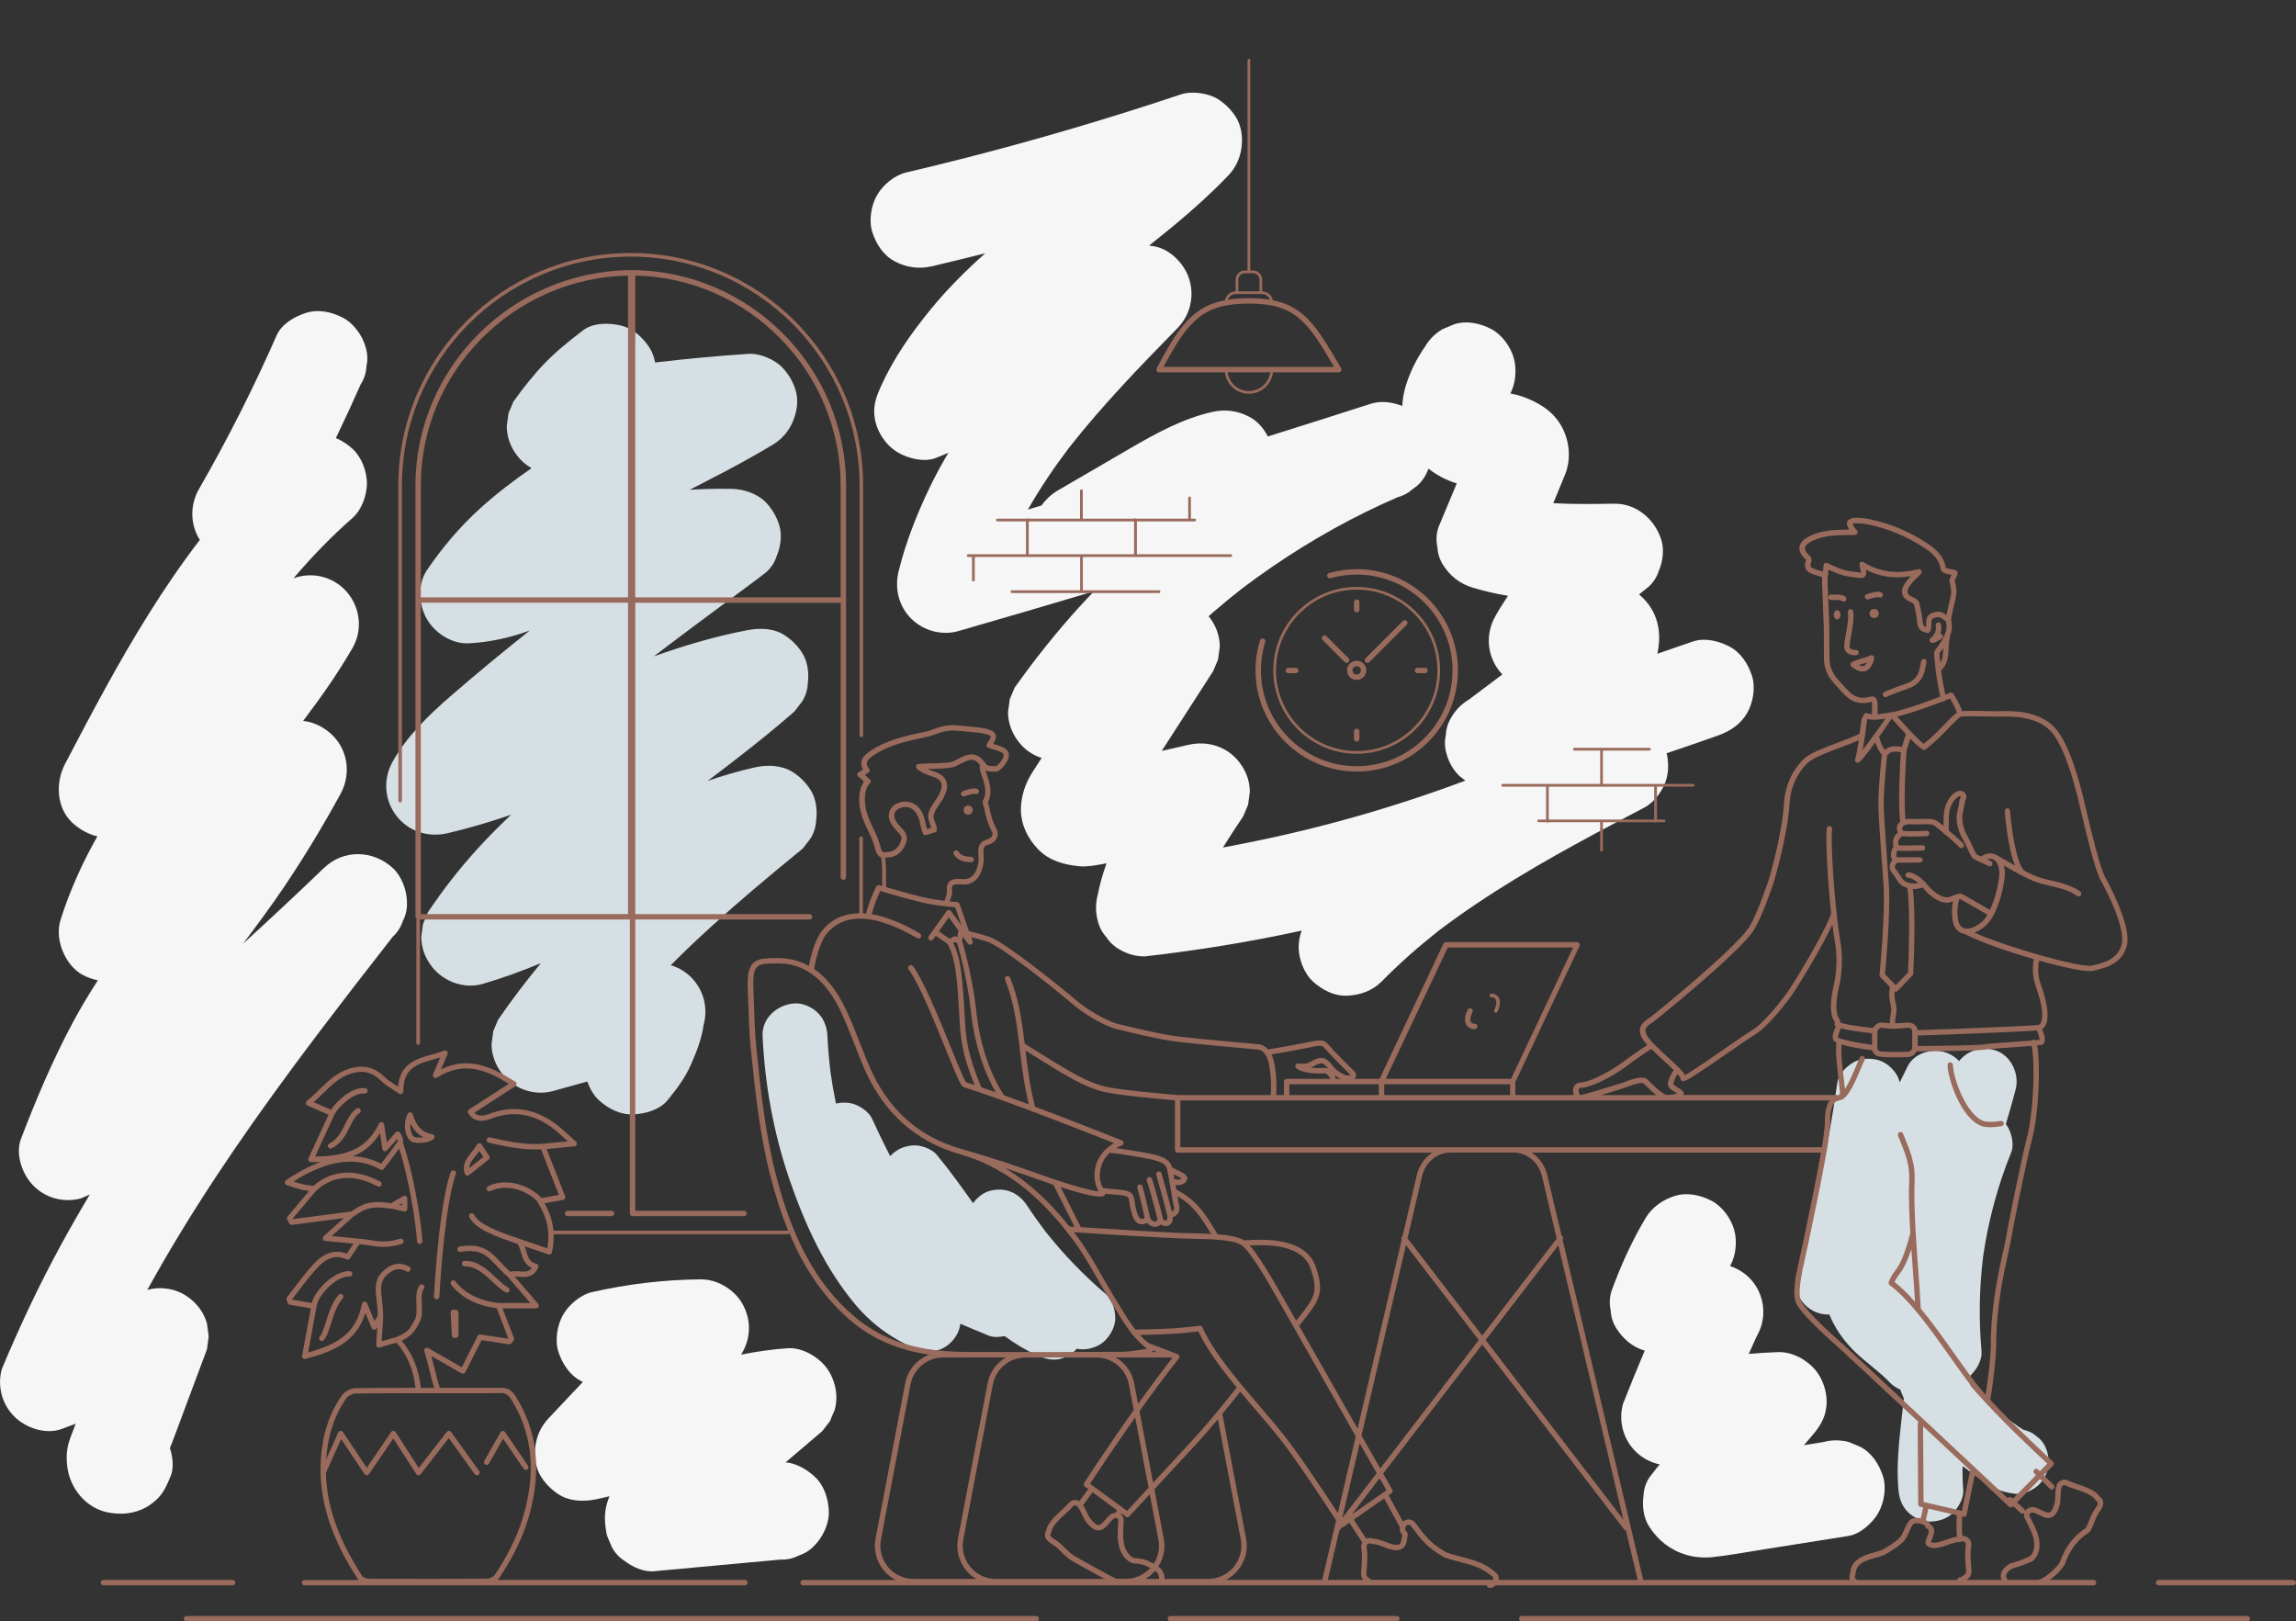 <?xml version="1.0" encoding="utf-8"?>
<!-- Generator: Adobe Illustrator 25.4.6, SVG Export Plug-In . SVG Version: 6.00 Build 0)  -->
<svg version="1.1" id="Слой_1" xmlns="http://www.w3.org/2000/svg" xmlns:xlink="http://www.w3.org/1999/xlink" x="0px" y="0px"
	 viewBox="0 0 637.25 450" style="enable-background:new 0 0 637.25 450;" xml:space="preserve">
<rect x="0" y="0" width="637.25" height="450" fill="#333333" stroke="none"/>
<style type="text/css">
	.st0{fill:#D6E0E4;}
	.st1{fill:#F7F6F6;}
	.st2{fill:#996B5C;}
</style>
<g>
	<g>
		<g>
			<path class="st0" d="M565.99,399.23c-0.61-0.47-1.21-0.94-1.82-1.41c-0.82-0.47-1.68-0.79-2.57-0.99
				c-1.26-0.74-2.45-1.66-3.62-2.48c-1.2-0.83-2.39-1.69-3.56-2.57c-2.67-2.13-5.18-4.45-7.35-7.08c-0.09-0.13-0.19-0.26-0.28-0.39
				c0.06-0.86,0.11-1.73,0.15-2.61c0.13-0.12,0.27-0.24,0.39-0.37c1.53-1.67,2.85-4.02,2.64-6.36c-0.79-8.74-0.62-17.54,0.44-26.25
				c1.44-9.92,4.04-19.63,7.81-28.92c0.82-2.02,0.14-5.14-0.91-6.93c-0.17-0.29-0.37-0.58-0.59-0.86c0.95-3.19,1.87-6.39,2.71-9.61
				c1.19-4.55-1.5-9.98-6.29-11.07c-3.77-0.86-7.22,0.44-9.39,3.17c-0.83-0.9-1.86-1.64-3.08-2.16c-3.86-1.63-9.25-0.35-11.24,3.68
				c-0.72,1.46-1.44,2.92-2.16,4.39c-0.18-0.71-0.44-1.42-0.86-2.13c-1.09-1.87-3.23-3.65-5.38-4.14c-2.3-0.52-4.89-0.41-6.94,0.91
				c-1.82,1.17-3.82,3.13-4.14,5.38c-2.52,17.93-6.28,35.67-11.27,53.08c-1.24,4.33,1.16,8.91,5.21,10.62
				c1.27,0.54,2.58,0.75,3.86,0.7c1.35,3.45,3.53,6.61,6.04,9.29c3.29,3.51,7.42,6.1,10.73,9.59c0.81,0.85,1.8,1.5,2.89,1.93
				c0.11,0.29,0.21,0.59,0.32,0.88c0.22,0.54,0.45,1.07,0.68,1.59c-0.84,8.39-2.24,16.76-1.51,25.2c0.21,2.43,0.86,4.59,2.64,6.36
				c1.56,1.56,4.12,2.74,6.36,2.64c2.33-0.1,4.74-0.87,6.36-2.64c1.53-1.67,2.84-4.01,2.64-6.36c-0.19-2.14-0.23-4.27-0.18-6.4
				c0.23,0.17,0.46,0.35,0.69,0.53c1.55,1.16,3.14,2.27,4.74,3.36c0.86,0.59,1.72,1.21,2.61,1.74c2.16,1.31,4.37,1.8,6.85,2.08
				c2.14,0.24,4.91-1.18,6.36-2.64c1.56-1.56,2.74-4.12,2.64-6.36C568.52,403.27,567.76,400.85,565.99,399.23z"/>
			<path class="st0" d="M209.23,246.78c4.48-3.81,9.01-7.55,13.57-11.27c0.7-0.91,1.41-1.82,2.11-2.73c0.99-1.55,1.52-3.22,1.6-5.02
				c0.39-2.88,0.02-6.09-1.6-8.61c-1.26-1.95-2.89-3.58-4.84-4.84c-3.01-1.94-7.03-2.11-10.4-1.36c-4.5,0.99-8.91,2.29-13.25,3.78
				c8.2-6.2,16.32-12.48,24.06-19.25c0.7-0.91,1.41-1.82,2.11-2.73c0.99-1.55,1.52-3.22,1.6-5.02c0.39-2.88,0.02-6.09-1.6-8.61
				c-1.26-1.95-2.89-3.58-4.84-4.84c-3.1-2-6.95-2.02-10.4-1.36c-8.86,1.68-17.44,4.26-25.89,7.25
				c9.46-7.19,19.01-14.27,28.57-21.33c0.91-0.7,1.82-1.41,2.73-2.11c1.32-1.22,2.25-2.67,2.79-4.34c1.13-2.68,1.6-5.94,0.68-8.79
				c-0.72-2.23-1.89-4.23-3.47-5.96c-2.33-2.54-6.19-3.88-9.55-3.95c-3.93-0.09-7.86,0-11.79,0.26c3.21-1.65,6.41-3.3,9.6-4.98
				c4.58-2.42,9.12-4.92,13.55-7.6c2.53-1.53,4.38-3.75,5.52-6.46c1.13-2.68,1.6-5.94,0.68-8.79c-0.72-2.23-1.89-4.23-3.47-5.96
				c-2.14-2.33-6.37-4.16-9.55-3.95c-8.66,0.57-17.3,1.38-25.92,2.4c-0.28-1.48-0.78-2.9-1.54-4.08c-1.86-2.88-4.63-5.42-8.07-6.2
				c-3.29-0.75-7.59-0.79-10.4,1.36c-3.7,2.83-7.3,5.69-10.54,9.04c-3.22,3.32-6.1,6.99-8.79,10.75c-0.45,1.08-0.91,2.15-1.36,3.23
				c-0.16,1.2-0.32,2.39-0.48,3.59c0,3,1.08,5.83,2.9,8.18c1.14,1.48,2.44,2.6,3.99,3.46c-4.94,3.39-9.7,7.04-14.16,11.06
				c-5.65,5.1-10.6,10.94-14.88,17.23c-2.66,3.92-2.31,9.68,0,13.63c2.3,3.93,6.98,6.94,11.66,6.69c5.69-0.31,11.2-1.48,16.54-3.43
				c0.12-0.04,0.24-0.09,0.36-0.14c-7.32,5.83-14.54,11.77-21.62,17.9c-6.26,5.43-12.38,11.24-16.48,18.55
				c-2.68,4.78-2.29,10.67,1.06,14.99c3.38,4.37,8.82,6.09,14.19,4.84c6-1.4,11.87-3.16,17.67-5.14c-3.2,3-6.29,6.11-9.26,9.37
				c-5.05,5.54-9.72,11.49-13.86,17.74c-0.45,1.08-0.91,2.15-1.36,3.23c-0.16,1.2-0.32,2.39-0.48,3.59c0,3,1.08,5.83,2.9,8.18
				c3.24,4.2,8.96,6.36,14.19,4.84c5.49-1.6,10.84-3.56,16.11-5.75c-4.16,5.05-8.14,10.27-11.85,15.66
				c-0.45,1.07-0.91,2.15-1.36,3.22c-0.16,1.2-0.32,2.39-0.48,3.59c0,3,1.08,5.83,2.9,8.18c3.27,4.24,8.93,6.3,14.19,4.84
				c3.17-0.88,6.33-1.76,9.5-2.64c0.67,1.98,1.75,3.86,3.18,5.17c2.57,2.36,5.95,4.11,9.55,3.95c3.37-0.15,7.32-1.23,9.55-3.95
				c2.5-3.06,4.83-6.15,6.43-9.77c1.61-3.65,3.02-7.22,3.57-11.18c0.64-2.39,0.64-4.79,0-7.18c-0.64-2.29-1.8-4.27-3.47-5.96
				c-1.59-1.59-3.55-2.73-5.67-3.36C193.5,260.51,201.29,253.54,209.23,246.78z"/>
			<path class="st0" d="M306.88,359.14c-6.15-5.25-11.76-11.08-16.77-17.41c-1.76-2.32-3.45-4.69-5.04-7.12
				c-1.28-1.96-3.08-3.5-5.38-4.14c-2.15-0.59-5.02-0.33-6.93,0.91c-1.07,0.69-1.97,1.57-2.68,2.57c-3.24-4.55-6.49-9.1-10.06-13.42
				c-1.33-1.61-4.33-2.73-6.36-2.64s-3.84,0.68-5.45,1.93c-0.41,0.32-0.79,0.68-1.15,1.07c-1.76-3.44-3.44-6.92-5.04-10.43
				c-0.88-1.93-3.42-3.6-5.38-4.14c-1.39-0.38-3.08-0.4-4.62-0.04c-0.59-2.81-1.08-5.64-1.49-8.49c-0.42-3.43-0.72-6.86-0.88-10.31
				c-0.11-2.37-0.93-4.66-2.64-6.36c-1.56-1.56-4.12-2.74-6.36-2.64c-4.69,0.21-9.23,3.96-9,9c0.63,13.48,3.04,26.95,7.42,39.73
				c4.25,12.42,9.88,24.83,18.4,34.94c4.82,5.73,10.89,9.98,17.86,12.65c1.35,0.52,3.42,0.38,4.79,0c1.89-0.52,3.49-1.69,4.68-3.23
				c0.98-1.27,1.53-2.59,1.75-4.17c2.62,1.15,5.27,2.23,7.91,3.31c1.17,0.48,2.85,0.44,4.37,0.1c2.75,2.03,5.7,3.83,8.93,5.3
				c2.16,0.99,4.55,1.68,6.93,0.91c1.66-0.54,3.04-1.42,4.19-2.69c0.53,0.11,1.08,0.17,1.66,0.17c2.21,0,4.84-0.98,6.36-2.64
				c1.57-1.71,2.74-3.97,2.64-6.36C309.41,363.22,308.68,360.67,306.88,359.14z"/>
		</g>
		<g>
			<path class="st1" d="M456.34,224.16c2.92-1.53,5.34-4.94,6.2-8.07c0.58-2.12,0.6-4.7,0.03-7.03c0.03-0.01,0.07-0.02,0.1-0.03
				c4.73-1.59,9.45-3.22,14.15-4.89c3.35-1.19,6.23-3.06,8.07-6.2c1.69-2.89,2.41-7.16,1.36-10.4c-1.06-3.27-3.08-6.42-6.2-8.07
				c-3.08-1.63-6.99-2.57-10.4-1.36c-3.21,1.13-6.42,2.23-9.64,3.33c0.12-0.59,0.23-1.22,0.32-1.92c0.48-3.59,0-7.14-1.84-10.35
				c-0.91-1.58-2.14-3-3.57-4.18c0.75-0.63,1.51-1.25,2.28-1.85c0.13-0.1,0.26-0.2,0.39-0.3c1.32-1.22,2.25-2.67,2.79-4.34
				c1.13-2.68,1.6-5.94,0.68-8.79c-1.81-5.61-6.91-10.01-13.02-9.91c-5.64,0.09-11.3,0.17-16.93-0.14c1.1-2.64,2.2-5.28,3.27-7.93
				c1.8-4.46,1.22-9.84-1.27-13.91c-2.46-4.04-6.39-6.28-10.71-7.8c-1.05-0.37-2.13-0.62-3.22-0.82c1.56-2.77,1.78-6.88,0.99-9.76
				c-0.86-3.13-3.28-6.52-6.2-8.07c-3.13-1.66-6.93-2.49-10.4-1.36c-1.07,0.45-2.15,0.91-3.22,1.36c-2.03,1.2-3.64,2.81-4.84,4.84
				c-2.28,3.26-4.09,6.9-5.29,10.7c-0.58,1.83-0.92,3.84-1.04,5.78c-2.77-1.12-5.87-1.54-8.77-0.61c-9.49,3.06-19,6.07-28.52,9.06
				c-1.16-2.25-2.84-4.24-5.1-5.43c-3.3-1.74-6.73-2.19-10.4-1.36c-8.01,1.8-15.41,5.85-22.46,9.94
				c-6.84,3.98-13.68,7.96-20.51,11.94c-1.64,0.96-3.23,2.46-4.35,4.07c-1.14,0.34-2.28,0.68-3.41,1.02
				c-0.12,0.04-0.25,0.07-0.37,0.11c3.4-5.97,7.27-11.67,11.42-17.16c9.25-11.77,19.66-22.55,30.13-33.22
				c4.73-4.82,5.15-12.42,1.06-17.73c-1.72-2.23-4.19-4.19-7.01-4.84c-0.65-0.15-1.31-0.25-1.97-0.32c2.5-1.98,4.98-3.97,7.42-6
				c5.06-4.22,9.96-8.63,14.52-13.39c2.08-2.17,3.31-4.78,3.71-7.75c0.39-2.88,0.02-6.09-1.6-8.61c-1.26-1.95-2.89-3.58-4.84-4.84
				c-2.72-1.75-7.32-2.39-10.4-1.36c-19.51,6.53-39.26,12.37-59.19,17.48c-5.65,1.45-11.32,2.84-16.99,4.17
				c-3.23,0.76-6.42,3.38-8.07,6.2c-1.69,2.89-2.41,7.16-1.36,10.4c1.06,3.27,3.08,6.42,6.2,8.07c3.28,1.73,6.75,2.22,10.4,1.36
				c4.93-1.16,9.84-2.36,14.75-3.6c-5.37,4.77-10.47,9.84-15.06,15.45c-5.45,6.66-10.4,13.68-13.94,21.55
				c-0.98,2.19-1.84,4.37-1.84,6.81c0,3.01,1.08,5.83,2.9,8.18c1.47,1.91,3.18,3.22,5.4,4.16c2.54,1.07,6.12,1.75,8.79,0.68
				c1.18-0.47,2.34-0.97,3.5-1.45c-1.89,3.18-3.66,6.43-5.26,9.77c-3.55,7.41-6.58,15.12-8.55,23.11c-1.16,4.71,0,9.66,3.47,13.13
				c3.37,3.38,8.52,4.8,13.13,3.47c12.56-3.61,25.1-7.3,37.63-11.03c-1.26,1.3-2.51,2.62-3.73,3.96
				c-6.57,7.18-12.65,14.83-18.29,22.76c-0.45,1.08-0.91,2.15-1.36,3.23c-0.16,1.2-0.32,2.39-0.48,3.59c0,3,1.08,5.83,2.9,8.18
				c1.47,1.91,3.18,3.22,5.4,4.16c0.34,0.14,0.68,0.27,1.02,0.38c-0.86,1.34-1.73,2.67-2.59,4.01c-1.9,2.96-3.02,6.3-3.15,9.83
				c-0.16,4.33,1.83,8.48,4.79,11.52c3.07,3.15,7.13,4.26,11.35,4.68c2.14,0.21,4.32-0.21,6.42-0.58c0.41-0.07,0.81-0.16,1.21-0.24
				c-1.04,2.86-1.89,5.79-2.45,8.76c-0.64,2.39-0.64,4.79,0,7.18c0.42,1.76,1.22,3.29,2.42,4.59c0.95,1.47,2.21,2.63,3.79,3.48
				c2.11,1.22,4.38,1.84,6.81,1.84c14.65-1.67,29.2-4.01,43.59-7.17c-0.54,1.47-0.85,3.03-0.85,4.57c0,3.31,1.47,7.27,3.95,9.55
				c2.57,2.36,5.95,4.12,9.55,3.95c3.56-0.16,6.99-1.36,9.55-3.95c4.95-5.04,10.26-9.7,15.8-14.08
				c13.66-10.35,28.53-18.94,43.6-27.04C447.34,228.89,451.84,226.52,456.34,224.16z M339.42,235.22c1.81-2.92,3.72-5.79,5.63-8.65
				c0.45-1.08,0.91-2.15,1.36-3.23c0.16-1.2,0.32-2.39,0.48-3.59c0-3-1.08-5.83-2.9-8.18c-3.39-4.39-8.81-6.07-14.19-4.84
				c-2.45,0.56-4.91,1.12-7.36,1.68c0.07-0.11,0.14-0.21,0.21-0.32c4.69-7.27,9.38-14.55,14.06-21.82c0.45-1.08,0.91-2.15,1.36-3.23
				c0.16-1.2,0.32-2.39,0.48-3.59c0-3-1.08-5.83-2.9-8.18c-0.06-0.08-0.14-0.15-0.2-0.23c0.42-0.37,0.84-0.75,1.26-1.12
				c2.59-2.24,5.25-4.41,7.95-6.53c10.8-8.18,22.35-15.37,34.5-21.35c2.87-1.42,5.79-2.74,8.73-4.03c1.62-0.44,3.05-1.2,4.27-2.32
				c1.47-0.95,2.63-2.21,3.48-3.79c0.33-0.56,0.6-1.18,0.85-1.82c2.33,1.86,5.07,3.23,7.83,4.1c-0.06,0.13-0.11,0.27-0.17,0.4
				c-1.65,3.96-3.31,7.91-4.96,11.87c-0.56,1.79-0.64,3.59-0.24,5.38c0.08,1.8,0.62,3.47,1.6,5.02c1.94,3.01,4.6,5.13,8.07,6.2
				c3.26,1.01,6.57,1.75,9.92,2.31c-1.26,1.88-2.46,3.79-3.56,5.75c-2.69,4.77-2.28,10.68,1.06,14.99c0.3,0.39,0.62,0.74,0.94,1.08
				c-3.08,2.31-6.17,4.63-9.25,6.95c-2.03,1.2-3.64,2.81-4.84,4.84c-0.99,1.55-1.52,3.22-1.6,5.02c-0.4,1.79-0.32,3.59,0.24,5.38
				c0.64,2.29,1.8,4.27,3.47,5.96c0.56,0.45,1.13,0.89,1.71,1.32c-20.12,7.53-40.85,13.41-61.94,17.53
				C342.99,234.56,341.2,234.89,339.42,235.22z"/>
			<path class="st1" d="M89.9,240.91c-7.38,7.1-14.87,14.1-22.44,21.01c3.86-5.13,7.68-10.28,11.28-15.6
				c5.67-8.39,10.89-17.07,15.76-25.95c3.26-5.94,1.89-13.27-3.48-17.42c-1.95-1.5-4.38-2.64-6.89-2.86
				c4.92-6.49,9.59-13.15,13.69-20.2c3.4-5.85,1.8-13.34-3.48-17.42c-3.76-2.9-8.62-3.52-12.87-1.98
				c5.07-5.97,10.52-11.61,16.42-16.78c2.5-2.19,3.95-6.32,3.95-9.55c0-3.31-1.47-7.27-3.95-9.55c-1.36-1.25-2.95-2.32-4.67-3.03
				c2.38-4.92,4.68-9.89,6.88-14.89c0.99-1.55,1.52-3.22,1.6-5.02c0.4-1.79,0.32-3.59-0.24-5.38c-0.86-3.13-3.28-6.52-6.2-8.07
				c-3.13-1.66-6.93-2.48-10.4-1.36c-3.12,1.01-6.69,3.06-8.07,6.2c-6.42,14.62-13.63,28.88-21.59,42.72
				c-2.41,4.19-2.45,9.44,0,13.63c0.08,0.14,0.18,0.28,0.27,0.42c-10.11,13.17-18.76,27.53-26.68,42
				c-3.67,6.69-7.21,13.45-10.75,20.22c-2.69,5.15-2.41,12.21,2.11,16.36c1.72,1.58,3.73,2.75,5.96,3.47
				c0.29,0.09,0.61,0.16,0.93,0.23c-0.91,1.61-1.81,3.23-2.65,4.88c-3.01,5.89-5.62,12.05-7.6,18.36c-0.9,2.87-0.46,6.09,0.68,8.79
				c1.09,2.59,2.96,5.1,5.52,6.46c1.33,0.7,2.73,1.18,4.17,1.48c-2.49,3.85-4.86,7.78-7.03,11.85
				c-5.52,10.32-10.1,21.15-14.28,32.07c-1.68,4.37,0.32,9.98,3.47,13.13c1.68,1.67,3.67,2.83,5.96,3.47c2.39,0.64,4.79,0.64,7.18,0
				c0.86-0.36,1.67-0.7,2.46-1.06c-2.78,4.65-5.48,9.35-8.07,14.11C10.77,356.81,5.39,368.28,0.49,380c-0.64,2.39-0.64,4.78,0,7.18
				c0.64,2.29,1.8,4.27,3.47,5.96c3.19,3.19,8.71,5.08,13.13,3.47c1.31-0.48,2.61-0.98,3.91-1.47c-0.27,0.72-0.54,1.45-0.81,2.17
				c-0.34,0.9-0.72,1.81-1.01,2.73c-0.77,2.49-0.81,4.79-0.47,7.29c0.78,5.78,5.13,11.15,11.02,12.39
				c3.74,0.79,7.57,0.46,10.94-1.44c0.99-0.56,2.34-1.61,3.13-2.42c1.78-1.85,2.59-3.84,3.58-6.21c0.9-2.16,0.6-5.21-0.22-7.75
				c0.27-0.65,0.53-1.3,0.77-1.94c1.06-2.83,2.11-5.66,3.17-8.49c2.11-5.66,4.23-11.32,6.34-16.98c0.16-1.2,0.32-2.39,0.48-3.59
				c-0.16-1.2-0.32-2.39-0.48-3.59c-0.78-2.84-2.53-5.23-4.84-7.01c-1.94-1.5-3.96-2.33-6.39-2.66c-1.95-0.26-3.63-0.11-5.32,0.36
				c11.77-21.4,25.56-41.69,40.06-61.33c5.72-7.74,11.55-15.4,17.43-23.02c3.53-4.56,7.07-9.11,10.62-13.66
				c1.32-1.22,2.25-2.67,2.79-4.34c0.85-1.61,1.23-3.34,1.16-5.2c0-3.31-1.47-7.27-3.95-9.55
				C103.51,235.88,95.34,235.68,89.9,240.91z"/>
			<path class="st1" d="M226.87,377.09c-2.23-1.73-5.27-3.1-8.18-2.9c-4.39,0.3-8.72,0.92-13.01,1.78c2.39-3.74,2.9-8.36,1.12-12.59
				c-0.94-2.22-2.25-3.93-4.16-5.4c-2.34-1.81-5.15-2.92-8.18-2.9c-10.08,0.07-20.22,1.3-30.04,3.51c-3.22,0.72-6.43,3.41-8.07,6.2
				c-1.69,2.89-2.41,7.16-1.36,10.4c1.06,3.27,3.08,6.42,6.2,8.07c0.2,0.1,0.39,0.19,0.59,0.28c-3.15,3.34-6.3,6.68-9.46,10.02
				c-2.07,2.19-3.31,4.77-3.71,7.75c-0.39,2.88-0.02,6.09,1.6,8.61c1.26,1.95,2.89,3.58,4.84,4.84c3.05,1.97,6.99,2.06,10.4,1.36
				c1.24-0.26,2.48-0.54,3.71-0.85c-0.22,0.55-0.43,1.13-0.63,1.77c-0.95,3.11-0.71,6.02-0.07,9.14c0.45,1.07,0.91,2.15,1.36,3.22
				c0.85,1.57,2.01,2.84,3.48,3.79c2.19,1.69,5.32,3.16,8.18,2.9c11.69-1.08,23.38-2.15,35.07-3.23c1.86,0.07,3.59-0.32,5.2-1.16
				c1.67-0.54,3.12-1.47,4.34-2.79c2.34-2.34,4.1-6.18,3.95-9.55c-0.16-3.49-1.3-7.11-3.95-9.55c-2.14-1.97-5.04-3.69-8.04-3.95
				c3.39-2.89,6.78-5.77,10.17-8.66c0.7-0.91,1.41-1.82,2.11-2.73c0.45-1.08,0.91-2.15,1.36-3.23c0.81-2.94,0.49-6.02-0.68-8.79
				C230.09,380.27,228.78,378.56,226.87,377.09z"/>
			<path class="st1" d="M522.6,409.67c-1.06-3.27-3.08-6.42-6.2-8.07c-1.07-0.45-2.15-0.91-3.22-1.36c-2.39-0.64-4.79-0.64-7.18,0
				c-1.77,0.28-3.54,0.57-5.32,0.86c0.79-0.93,1.59-1.85,2.38-2.78c1.5-1.75,2.85-3.7,3.47-5.96c0.81-2.94,0.49-6.02-0.68-8.79
				c-0.94-2.22-2.25-3.93-4.16-5.4c-2.3-1.77-5.2-3-8.18-2.9c-2.72,0.09-5.44,0.26-8.15,0.5c0.73-1.62,1.45-3.25,2.2-4.86
				c1.22-2.11,1.84-4.38,1.84-6.81c-0.01-2.44-0.62-4.71-1.84-6.81c-1.7-2.91-4.33-4.88-7.37-5.9c1.6-2.95,2.03-6.79,1.15-10
				c-0.86-3.13-3.28-6.52-6.2-8.07c-3.13-1.66-6.93-2.48-10.4-1.36c-3.37,1.09-6.23,3.11-8.07,6.2c-3.79,6.37-6.86,13.18-9.39,20.15
				c-0.56,1.79-0.64,3.59-0.24,5.38c0.08,1.8,0.62,3.47,1.6,5.02c1.84,2.86,4.5,5.23,7.85,6.14c-2.08,4.92-4.09,9.86-6.04,14.82
				c-0.64,2.39-0.64,4.79,0,7.18c0.64,2.29,1.8,4.27,3.47,5.96c1.87,1.87,4.23,3.1,6.74,3.63c-0.27,0.31-0.53,0.62-0.8,0.93
				c-0.7,0.91-1.41,1.82-2.11,2.73c-0.99,1.55-1.52,3.22-1.6,5.02c-0.39,2.87-0.03,6.11,1.6,8.61c2.49,3.82,5.82,6.48,10.22,7.79
				c2.26,0.68,4.84,0.9,7.21,0.66c4.82-0.5,9.61-1.42,14.39-2.17c7.86-1.25,15.72-2.49,23.58-3.74c3.13-0.5,6.54-3.59,8.07-6.2
				C522.93,417.18,523.65,412.92,522.6,409.67z"/>
		</g>
	</g>
	<g>
		<path class="st2" d="M65.34,439.25c0-0.41-0.34-0.75-0.75-0.75H28.71c-0.41,0-0.75,0.34-0.75,0.75S28.3,440,28.71,440h35.88
			C65,440,65.34,439.66,65.34,439.25z"/>
		<path class="st2" d="M287.62,448.5H51.76c-0.41,0-0.75,0.34-0.75,0.75s0.34,0.75,0.75,0.75h235.86c0.41,0,0.75-0.34,0.75-0.75
			S288.03,448.5,287.62,448.5z"/>
		<path class="st2" d="M623.75,448.5h-201.4c-0.41,0-0.75,0.34-0.75,0.75s0.34,0.75,0.75,0.75h201.39c0.41,0,0.75-0.34,0.75-0.75
			S624.16,448.5,623.75,448.5z"/>
		<path class="st2" d="M387.7,448.5h-62.87c-0.41,0-0.75,0.34-0.75,0.75s0.34,0.75,0.75,0.75h62.87c0.41,0,0.75-0.34,0.75-0.75
			S388.12,448.5,387.7,448.5z"/>
		<path class="st2" d="M268.72,154.59h1.06v6.42c0,0.21,0.17,0.38,0.38,0.38s0.38-0.17,0.38-0.38v-6.42h29.25v9.25h-18.92
			c-0.21,0-0.38,0.17-0.38,0.38s0.17,0.38,0.38,0.38h40.81c0.21,0,0.38-0.17,0.38-0.38s-0.17-0.38-0.38-0.38h-21.14v-9.25h41.06
			c0.21,0,0.38-0.17,0.38-0.38s-0.17-0.38-0.38-0.38h-26.06v-9.12h16.06c0.21,0,0.38-0.17,0.38-0.38s-0.17-0.38-0.38-0.38h-1.06
			v-5.75c0-0.21-0.17-0.38-0.38-0.38s-0.38,0.17-0.38,0.38v5.75h-14.35c-0.07-0.08-0.17-0.12-0.28-0.12s-0.21,0.05-0.28,0.12h-14.35
			v-7.75c0-0.21-0.17-0.38-0.38-0.38s-0.38,0.17-0.38,0.38v7.75h-14.35c-0.07-0.08-0.17-0.12-0.28-0.12s-0.21,0.05-0.28,0.12h-8.04
			c-0.21,0-0.38,0.17-0.38,0.38s0.17,0.38,0.38,0.38h7.95v9.12H268.7c-0.21,0-0.38,0.17-0.38,0.38S268.51,154.59,268.72,154.59z
			 M285.52,144.71h29.25v9.12h-29.25V144.71z"/>
		<path class="st2" d="M417.05,218.33h12.06v9.12h-2.06c-0.21,0-0.38,0.17-0.38,0.38s0.17,0.38,0.38,0.38h2.16
			c0.07,0.08,0.17,0.12,0.28,0.12s0.21-0.05,0.28-0.12h14.35v7.75c0,0.21,0.17,0.38,0.38,0.38s0.38-0.17,0.38-0.38v-7.75h14.35
			c0.07,0.08,0.17,0.12,0.28,0.12s0.21-0.05,0.28-0.12h2.04c0.21,0,0.38-0.17,0.38-0.38s-0.17-0.38-0.38-0.38h-1.95v-9.12h10.06
			c0.21,0,0.38-0.17,0.38-0.38s-0.17-0.38-0.38-0.38h-25.06v-9.25h12.92c0.21,0,0.38-0.17,0.38-0.38s-0.17-0.38-0.38-0.38h-20.81
			c-0.21,0-0.38,0.17-0.38,0.38s0.17,0.38,0.38,0.38h7.14v9.25h-27.06c-0.21,0-0.38,0.17-0.38,0.38S416.84,218.33,417.05,218.33z
			 M459.11,227.46h-29.25v-9.12h29.25V227.46z"/>
		<path class="st2" d="M581.06,440c0.41,0,0.75-0.34,0.75-0.75s-0.34-0.75-0.75-0.75h-12.15c2.08-1.5,3.91-3.6,4.21-4.43
			c1.96-5.43,4.77-7.41,6.12-8.36c0.52-0.36,0.83-0.58,1-0.91c0.54-1.05,0.85-1.82,1.11-2.5c0.41-1.03,0.73-1.85,1.74-3.27
			c0.56-0.79,0.78-1.67,0.6-2.4c-0.12-0.5-0.43-0.92-0.87-1.2c-1.22-1.83-3.96-2.75-6.37-3.57c-1.02-0.34-1.98-0.67-2.59-1
			c-0.49-0.26-1.1-0.28-1.68-0.05c-0.63,0.25-1.13,0.73-1.33,1.3c-0.37,1.05-0.4,2.07-0.42,3.04c-0.02,0.77-0.04,1.5-0.23,2.19
			c-0.37,1.34-0.83,2.16-1.32,2.39c-0.53,0.24-1.36-0.16-2.24-0.59c-0.6-0.29-1.22-0.59-1.89-0.77c-0.93-0.25-1.96,0.07-2.56,0.8
			c-0.07,0.08-0.11,0.18-0.16,0.27c0.02-0.23-0.04-0.46-0.22-0.63l-1.98-1.83l6.36-6.5l2.75,2.72c0.15,0.14,0.34,0.22,0.53,0.22
			s0.39-0.07,0.53-0.22c0.29-0.29,0.29-0.77-0.01-1.06l-2.76-2.73l2.61-2.67c0.14-0.14,0.22-0.34,0.21-0.54
			c-0.01-0.2-0.09-0.4-0.24-0.53c-0.12-0.11-10.56-9.71-17.42-17.15c0.9-5.13,1.65-12.14,1.65-15.51c0-10.16,2.15-19.83,3.3-25.03
			c0.31-1.38,0.55-2.47,0.68-3.24c0.65-3.82,4.19-21.59,6.05-28.91c1.85-7.28,2.28-20.23,1.35-25.67c0.57-0.05,0.96-0.1,1.14-0.14
			c0.36-0.08,0.65-0.31,0.82-0.63c0.45-0.85,0-2.26-0.6-3.79c0.34-0.21,0.64-0.5,0.87-0.88c1.07-1.78,0.81-5.34-0.74-10.03
			l-0.21-0.62c-0.67-1.95-1.4-4.16-0.76-7.47c6.08,1.71,11.63,2.93,14.1,2.93c0.35,0,0.64-0.03,0.86-0.08
			c3.42-0.8,8.1-1.89,9.39-7.01c1.46-5.78-5.84-18.65-5.91-18.77c-1.6-2.8-4.3-14.33-5.6-19.88c-0.29-1.22-0.51-2.18-0.66-2.76
			c-0.88-3.53-3.57-14.29-7.71-18.94c-4.43-4.98-12.35-4.78-14.95-4.71c-1.25,0.04-2.62,0-4.07-0.04c-2.02-0.05-4.3-0.1-6.82,0.01
			c-0.54-1.8-2.2-4.46-2.42-4.8c-0.19-0.3-0.58-0.43-0.91-0.29c-0.02,0.01-0.52,0.21-1.33,0.52c-0.07-0.34-0.13-0.68-0.2-1.02
			c-0.3-1.53-0.58-2.97-0.8-4.44c-0.06-0.41-0.1-0.82-0.15-1.24c1.86-1.74,1.99-4.13,2.1-6.26c0.05-1.04,0.1-2.01,0.33-2.84
			c0.04-0.14,0.02-0.27-0.01-0.4c0.19-0.49,0.35-1,0.47-1.54c0.21-0.98,0-2.35-0.12-3.01c0.1-1.05,0.43-2.44,0.75-3.79
			c0.31-1.28,0.59-2.49,0.7-3.44c0.14-1.27-0.2-2.58-0.47-3.62c0.01-0.15,0.18-0.45,0.31-0.68c0.26-0.47,0.56-1,0.49-1.62
			c-0.04-0.32-0.27-0.58-0.59-0.65l-0.73-0.15c-0.63-0.13-1.23-0.25-1.81-0.42c-0.03-0.01-0.09-0.06-0.12-0.1
			c-0.51-3.28-2.94-5.27-4.73-6.49c-5.09-3.45-10.69-5.81-16.64-7.02c-1.15-0.23-2.42-0.35-3.89-0.36c-0.73,0-1.81,0.38-2.12,1.13
			c-0.26,0.63,0.11,1.28,0.43,1.86l0.14,0.26c0.01,0.01,0.01,0.03,0.02,0.04c-0.87,0.01-1.67,0.03-2.47,0.05
			c-3.68,0.09-6.38,0.67-8.78,1.89c-1.97,1-2.49,2.18-2.58,2.99c-0.09,0.8,0.16,2.05,1.77,3.37c0.03,0.05,0.05,0.19,0.06,0.2
			c-0.9,2.27,0.43,3.25,1.3,3.63c0.84,0.37,1.7,0.61,2.6,0.87c0.18,0.05,0.36,0.11,0.54,0.16v0.04c-0.01,0.67-0.01,1.26,0.01,1.85
			c0.05,1.41,0.11,2.82,0.17,4.23c0.11,2.45,0.21,4.9,0.28,7.34c0.04,1.65,0.04,3.31,0.04,4.96c0,1.44,0,2.88,0.03,4.32
			c0.05,2.5,0.95,4.73,2.67,6.62c0.31,0.34,0.62,0.69,0.92,1.04c0.93,1.06,1.89,2.16,3.01,3.08c1.76,1.45,4.04,1.88,6.44,1.21
			c0.1-0.03,0.18-0.04,0.23-0.05c0.02,0.07,0.04,0.17,0.06,0.34c0.04,0.32,0.03,1.15,0.02,1.89c-0.01,0.44-0.01,0.86-0.01,1.23
			c-0.52-0.03-0.94-0.13-1.38-0.28c-0.39-0.14-0.82,0.06-0.96,0.45c-0.05,0.14-0.06,0.29-0.02,0.43c-0.27,0.09-0.48,0.32-0.51,0.62
			c-0.12,0.95-0.33,2.5-0.57,4.15c-0.96,0.57-3.15,1.4-5.47,2.27c-3.79,1.42-8.08,3.04-9.78,4.54c-2.6,2.3-5.48,6.84-5.75,12.67
			c-0.24,5.04-2.37,14.93-4.21,21c-0.03,0.1-3.33,10.15-5.68,13.54c-4.21,6.09-25.51,23.47-27.31,24.77c-0.14,0.1-0.28,0.2-0.43,0.3
			c-1.29,0.88-3.69,2.53-1.44,5.93c0.28,0.42,0.68,0.9,1.14,1.42c-2.14,1.29-6.5,4.47-7.11,4.96c-1.14,0.9-7.79,5.21-11.58,5.46
			c-1.2,0.08-1.98,1.02-1.94,2.34c0.01,0.38,0.1,0.76,0.23,1.11h-16.24v-3.58l17.84-37.79c0.11-0.23,0.09-0.5-0.04-0.72
			c-0.14-0.22-0.38-0.35-0.63-0.35h-36.43c-0.29,0-0.55,0.17-0.68,0.43l-17.72,37.51h-7.02c0.19-0.16,0.35-0.34,0.43-0.55
			c0.12-0.3,0.21-0.91-0.49-1.58c-0.89-0.85-6.25-6.25-7.18-7.42c-1.19-1.5-2.93-1.15-4.2-0.89l-0.2,0.04
			c-0.09,0.02-8.7,1.73-12.31,2.23c-1.27-1.44-2.75-1.49-3.13-1.47c-1.07-0.09-17.25-1.54-22.36-2.18
			c-5.23-0.65-16.79-3.58-16.85-3.59c-0.06-0.02-5.69-1.97-11.01-6.49c-4.91-4.16-19.71-16.05-23.99-17.51
			c-1.77-0.6-4.62-1.33-5.67-1.59l-2.61-7.55c-0.1-0.28-0.36-0.48-0.66-0.5c-0.02,0-0.8-0.06-2.06-0.19
			c0.28-0.79,0.71-2.1,0.66-2.56c-0.12-0.97-0.05-1.6,0.2-1.87c0.35-0.37,1.32-0.37,2.67-0.28c3.1,0.23,5.22-1.94,5.83-5.94
			c0.11-0.75,0.07-1.49,0.03-2.21c-0.1-1.82-0.04-2.48,1.07-2.8c1.68-0.47,2.36-1.35,2.64-2c0.38-0.9,0.2-1.81-0.07-2.31
			c-1.16-2.17-1.5-3.63-1.88-5.32c-0.16-0.7-0.32-1.42-0.56-2.23c1.42-2.69,0.42-5.58-0.31-7.71c-0.14-0.4-0.27-0.79-0.37-1.13
			c1.15,0.44,2.88,0.46,3.43,0.22c1.31-0.56,3.06-2.88,3.07-4.47c0.01-1.88-2.38-2.55-4.12-3.04c-0.08-0.02-0.16-0.05-0.24-0.07
			c0.67-1.05,0.95-1.83,0.68-2.57c-0.33-0.89-1.33-1.3-2.84-1.68c-1.27-0.32-3.4-0.5-5.29-0.65c-0.82-0.07-1.58-0.13-2.14-0.2
			c-3.18-0.38-5.48,0.47-7.15,1.09c-0.6,0.22-1.11,0.41-1.56,0.51l-1.21,0.26c-4.91,1.06-9.99,2.15-14.44,5.1
			c-1.23,0.82-2.41,1.76-2.64,3.11c-0.12,0.7,0.03,1.42,0.45,2.17l-1.21,0.74c-0.22,0.14-0.36,0.38-0.36,0.64s0.13,0.5,0.35,0.64
			c0.49,0.3,0.76,0.6,1.06,0.92c0.14,0.15,0.27,0.3,0.43,0.44c-2.06,2.91-1.18,7.2-0.83,8.52c0.51,1.96,1.25,3.5,1.97,4.99
			c0.72,1.5,1.4,2.91,1.88,4.73c0.43,1.67,0.84,2.46,1.76,2.72c0.31,1.77,0.29,4.05,0.28,6.28c0,0.57-0.01,1.13-0.01,1.69
			c-0.47-0.14-0.76-0.23-0.77-0.23c-0.35-0.1-0.72,0.05-0.88,0.38c-0.07,0.14-1.71,3.36-2.82,7.5c-0.29-0.03-0.58-0.06-0.86-0.07
			v-20.83c0-0.28-0.22-0.5-0.5-0.5s-0.5,0.22-0.5,0.5v20.82c-4.13,0.03-7.53,1.54-10.15,4.58c-1.74,2.01-3.18,6.36-3.85,10.02
			c-2.58-1.44-5.42-2.18-8.52-2.18c-0.07,0-0.15,0-0.22,0h-0.38c-4.74,0.05-7.88,0.08-7.86,6.8v1.04c0.08,1.77,0.14,3.54,0.19,5.31
			c0.12,3.87,0.25,7.87,0.65,11.78c1.21,11.83,2.46,24.06,5.6,36.07c1.44,5.52,3.02,10.35,4.83,14.75
			c-0.08-0.05-0.17-0.09-0.27-0.09H153.6c-0.25-2.64-1.07-5.16-2.49-7.6l5.19-0.93c0.22-0.04,0.41-0.18,0.52-0.37
			c0.11-0.2,0.13-0.43,0.04-0.64l-5.15-13.11l7.73-0.74c0.3-0.03,0.55-0.23,0.64-0.51s0.01-0.59-0.21-0.79l-1.46-1.32
			c-0.79-0.72-1.42-1.29-2.04-1.85c-6.45-5.81-13.4-7.34-20.64-4.52c-2.23,0.86-3.37,0.39-4.07-0.36l11.37-7.34
			c0.22-0.14,0.34-0.38,0.34-0.63c0-0.26-0.13-0.49-0.35-0.63c-6.15-3.87-12.78-7.26-20.59-3.43l1.78-4.2
			c0.12-0.28,0.06-0.6-0.15-0.81c-0.21-0.22-0.52-0.29-0.81-0.18c-1.08,0.41-2.22,0.73-3.33,1.05c-4.39,1.24-8.91,2.53-9.42,8.95
			c-0.27-0.17-0.53-0.34-0.78-0.5c-1.15-0.73-2.13-1.36-2.92-2.13c-2.9-2.86-5.95-3.58-9.89-2.35c-3.41,1.07-5.72,3.32-8.16,5.69
			c-1.12,1.09-2.27,2.21-3.57,3.25c-0.2,0.16-0.31,0.42-0.27,0.68c0.03,0.26,0.2,0.48,0.44,0.59l5.84,2.55l-5.56,12.09
			c-0.11,0.23-0.09,0.5,0.05,0.72s0.37,0.35,0.63,0.35c0.88,0.01,1.76,0,2.64-0.02c-3.05,1.1-6.24,2.78-9.56,5.04
			c-0.24,0.16-0.36,0.44-0.32,0.73c0.04,0.28,0.24,0.52,0.51,0.61c0.43,0.14,0.84,0.28,1.25,0.42c0.91,0.31,1.77,0.6,2.67,0.82
			c0.79,0.19,1.59,0.31,2.29,0.41l-5.98,7.12c-0.2,0.24-0.23,0.57-0.08,0.84l0.58,1.06c0.15,0.27,0.45,0.42,0.76,0.38l14.37-1.88
			l-5.61,5.04c-0.22,0.2-0.3,0.51-0.21,0.79c0.09,0.28,0.34,0.48,0.64,0.51l7.86,0.76l-1.87,2.77c-3.03-1.18-6.05-0.35-8.77,2.44
			c-2.03,2.08-3.82,4.43-5.54,6.7c-0.75,0.98-1.5,1.97-2.26,2.93c-0.16,0.2-0.21,0.46-0.13,0.7l0.3,0.92
			c0.09,0.26,0.31,0.46,0.59,0.5l5.83,0.99l-2.41,13.16c-0.05,0.25,0.04,0.51,0.23,0.68c0.19,0.17,0.45,0.24,0.7,0.18
			c7.05-1.85,14.07-4.39,16.62-12.73l1.76,4.19c0.11,0.26,0.36,0.44,0.64,0.46c0.29,0.01,0.55-0.12,0.7-0.37l0.21-0.36l-0.31,4.88
			c-0.02,0.24,0.09,0.48,0.28,0.63s0.44,0.2,0.68,0.14l4.68-1.33c3,3.44,4.69,7.46,5.28,12.54c-7.37-0.01-14.27,0.01-16.72,0.08
			c-1.32,0.04-2.96,0.92-3.72,2c-3.06,4.32-4.95,9.5-5.63,15.4c-0.23,2-0.32,3.99-0.28,5.97c-0.01,0.06,0,0.11,0,0.17
			c0.22,9.57,3.57,19.08,10.35,29.47c0.06,0.08,0.13,0.16,0.19,0.24h-15c-0.41,0-0.75,0.34-0.75,0.75S84.09,440,84.5,440h122.27
			c0.41,0,0.75-0.34,0.75-0.75s-0.34-0.75-0.75-0.75h-68.72c0.22-0.2,0.42-0.41,0.57-0.63c4.27-6.36,7.11-12.53,8.68-18.86
			c2.97-11.98,1.59-22.3-4.22-31.52c-1.05-1.67-2.3-2.37-4.22-2.33c-2.19,0.04-9.26,0.04-16.76,0.03c-0.59-1.69-1.04-3.54-1.52-5.48
			c-0.27-1.09-0.54-2.21-0.85-3.34l8.38,4.79c0.18,0.1,0.39,0.12,0.59,0.07c0.2-0.06,0.36-0.2,0.45-0.38l4.52-8.91l7.56,1.16
			c0.27,0.04,0.54-0.06,0.7-0.28l0.59-0.76c0.16-0.21,0.2-0.49,0.11-0.73l-3.16-8.2h9.33c0.29,0,0.56-0.17,0.68-0.44
			s0.08-0.58-0.11-0.8l-6.54-7.61c0.37,0.01,0.76,0.03,1.17,0.07c1.72,0.15,4.09,0.35,5.38-2.58c0.09-0.2,0.08-0.44-0.01-0.63
			c-0.1-0.2-0.28-0.34-0.5-0.4c-1.94-0.47-2.31-1.74-2.82-3.49c-0.13-0.43-0.26-0.88-0.42-1.34l6.6,2.25
			c0.2,0.07,0.42,0.05,0.61-0.06s0.32-0.29,0.36-0.5c0.37-1.74,0.51-3.42,0.45-5.05h64.91c0.25,0,0.44-0.18,0.48-0.41
			c1.01,2.42,2.1,4.73,3.27,6.93c3.65,6.85,8.05,12.47,13.48,17.19c6.91,6.01,14.73,8.62,22.1,9.72c-3.37,1.3-5.96,4.26-6.67,7.98
			l-8.21,43.05c-0.6,3.14,0.23,6.36,2.27,8.83c0.93,1.12,2.06,2.01,3.32,2.67h-25.7c-0.41,0-0.75,0.34-0.75,0.75
			s0.34,0.75,0.75,0.75h189.76c0.02,0.38,0.32,0.7,0.71,0.71c0.03,0,0.06,0,0.09,0c0.64,0,1.2-0.26,1.59-0.71h166.01V440z
			 M122.1,386.68c7.5,0.01,14.59,0.01,16.79-0.03c1.36-0.04,2.16,0.42,2.92,1.63c5.58,8.86,6.9,18.8,4.03,30.36
			c-1.53,6.16-4.3,12.17-8.47,18.39c-0.37,0.55-1.41,1.1-2.1,1.11c-9.92,0.09-20.67,0.09-32.87,0.02c-0.68,0-1.61-0.37-1.84-0.72
			c-6.6-10.11-9.88-19.35-10.11-28.61l4.24-9.41l6.49,9.71c0.14,0.21,0.37,0.33,0.62,0.33l0,0c0.25,0,0.48-0.12,0.62-0.33l6.74-9.9
			l6.38,9.88c0.13,0.21,0.35,0.33,0.6,0.34c0.24,0.02,0.48-0.1,0.62-0.29l7.8-10.04l7.2,10.02c0.24,0.34,0.71,0.41,1.05,0.17
			s0.41-0.71,0.17-1.05l-7.78-10.83c-0.14-0.19-0.36-0.31-0.59-0.31c-0.25-0.04-0.46,0.1-0.61,0.29l-7.77,10l-6.42-9.94
			c-0.14-0.21-0.37-0.34-0.62-0.34c-0.27-0.01-0.49,0.12-0.63,0.33l-6.75,9.91l-6.62-9.91c-0.15-0.23-0.42-0.36-0.69-0.33
			c-0.27,0.02-0.51,0.19-0.62,0.44l-3.35,7.45c0.05-0.73,0.11-1.46,0.2-2.19c0.65-5.64,2.46-10.59,5.37-14.7
			c0.49-0.69,1.7-1.34,2.54-1.37c2.33-0.07,8.72-0.08,15.71-0.08c0.57,0,1.14,0,1.71,0c0.05,0,0.1,0,0.15,0h0.01
			C118.18,386.68,120.17,386.68,122.1,386.68z M151.91,346.46l-7.5-2.55l-0.34-0.12c-5.16-1.76-11.01-3.75-12.47-6.66
			c-0.19-0.37-0.63-0.52-1.01-0.34c-0.37,0.19-0.52,0.64-0.34,1.01c1.73,3.46,7.62,5.47,13.33,7.41l0.08,0.03
			c0.46,0.74,0.72,1.6,0.96,2.43c0.46,1.59,0.98,3.36,2.99,4.23c-0.79,1.12-1.89,1.1-3.47,0.96c-0.85-0.07-1.71-0.13-2.53,0.1
			c-1-0.86-1.85-1.76-2.66-2.64c-2.71-2.92-5.04-5.44-11.41-4.34c-0.41,0.07-0.68,0.46-0.61,0.87s0.46,0.68,0.87,0.61
			c5.56-0.95,7.45,1.07,10.05,3.88c0.91,0.98,1.85,1.99,3.04,2.98l6.28,7.31h-8.74c-7.46-0.77-10.89-4.44-12.02-5.98
			c-0.25-0.33-0.71-0.41-1.05-0.16c-0.33,0.25-0.41,0.71-0.16,1.05c1.23,1.67,4.89,5.6,12.65,6.53l3.24,8.4l-0.06,0.08l-7.67-1.17
			c-0.32-0.05-0.64,0.11-0.78,0.4l-4.41,8.69l-9.3-5.32c-0.27-0.15-0.6-0.13-0.84,0.07c-0.24,0.19-0.34,0.51-0.25,0.81
			c0.52,1.7,0.94,3.4,1.34,5.04c0.44,1.8,0.86,3.51,1.39,5.13c-1.23,0-2.47,0-3.71,0c-0.58-5.28-2.3-9.49-5.33-13.12
			c2.86-1.34,3.59-2.47,4.98-5.08c0.78-1.47,0.7-3.31,0.63-5.1c-0.07-1.7-0.14-3.31,0.56-4.22c0.25-0.33,0.19-0.8-0.14-1.05
			s-0.8-0.19-1.05,0.14c-1.03,1.34-0.95,3.3-0.87,5.19c0.07,1.58,0.14,3.22-0.45,4.33c-1.35,2.53-1.81,3.39-5.12,4.8l-4.07,1.16
			l0.39-6.17v-0.01v-0.01c0.07-1.96-0.13-3.71-0.31-5.26c-0.34-2.9-0.59-4.99,1.14-6.72c2.7-2.7,4.59-1.75,5.72-1.19
			c0.37,0.19,0.82,0.04,1.01-0.33s0.04-0.82-0.34-1.01c-1.19-0.6-3.98-1.99-7.45,1.47c-2.24,2.24-1.93,4.89-1.57,7.95
			c0.15,1.29,0.31,2.74,0.31,4.3c-0.1,0.06-0.19,0.14-0.25,0.25l-0.65,1.11l-2.06-4.91c-0.13-0.31-0.44-0.48-0.77-0.46
			c-0.33,0.04-0.6,0.28-0.66,0.61c-1.5,8.07-6.61,11.18-14.93,13.5l2.33-12.74c0-0.01,0-0.01,0-0.02c0-0.01,0.01-0.01,0.01-0.02
			c0.36-2.96,5.21-8.3,8.99-8.3c0.05,0,0.11,0,0.16,0c0.41,0.03,0.76-0.3,0.78-0.72c0.02-0.41-0.31-0.76-0.72-0.78
			c-4.09-0.15-9.48,4.95-10.54,8.84l-5.42-0.92l-0.04-0.11c0.69-0.87,1.36-1.76,2.03-2.64c1.7-2.24,3.46-4.55,5.42-6.56
			c2.44-2.5,5.02-3.13,7.65-1.87c0.34,0.16,0.74,0.05,0.94-0.26l2.67-3.96c0.93,0.08,1.8,0.21,2.63,0.35
			c1.3,0.21,2.56,0.41,3.99,0.41c1.45,0,3.08-0.21,5.1-0.83c0.4-0.12,0.62-0.54,0.5-0.94s-0.54-0.62-0.94-0.5
			c-3.67,1.13-5.87,0.78-8.4,0.37c-0.99-0.16-2.01-0.32-3.17-0.4l0,0l-7.42-0.72l5.98-5.38c0.06-0.02,0.13-0.05,0.18-0.09l0.51-0.34
			c1.97-1.35,4.01-2.75,9.41-1.8c0.13,0.02,0.27,0.01,0.39-0.03h0.01l3.59,0.81c0.22,0.05,0.46,0,0.63-0.15
			c0.18-0.14,0.28-0.36,0.28-0.59v-2.85c0-0.27-0.14-0.51-0.37-0.65c-0.23-0.13-0.52-0.14-0.75,0l-3.49,1.99
			c-0.01,0-0.02,0-0.03-0.01c-6-1.06-8.4,0.59-10.52,2.04l-0.25,0.17c-0.08,0.02-0.16,0.04-0.23,0.08l-16.06,2.1l-0.09-0.16
			l6.48-7.72c6.97-6.27,14.34-2.58,17.12-1.19c0.37,0.19,0.82,0.04,1.01-0.33s0.04-0.82-0.34-1.01c-2.71-1.36-10.9-5.44-18.56,1.21
			c-0.18-0.03-0.34-0.05-0.54-0.08c-0.81-0.11-1.72-0.24-2.62-0.45c-0.77-0.18-1.53-0.44-2.33-0.71c9.34-5.97,17.44-7.09,24.1-3.32
			c0.33,0.19,0.74,0.1,0.97-0.2c0.45-0.59,0.9-1.18,1.35-1.77c0.96-1.25,1.94-2.54,2.88-3.86c2.52,7.65,4.67,20.33,4.95,25.78
			c0.02,0.4,0.35,0.71,0.75,0.71c0.01,0,0.03,0,0.04,0c0.41-0.02,0.73-0.37,0.71-0.79c-0.3-5.8-2.69-19.69-5.41-27.29
			c0.21-0.7-0.05-1.63-0.8-2.8c-0.13-0.2-0.34-0.33-0.57-0.34s-0.46,0.07-0.62,0.25l-2.48,2.78l-0.74-4.99
			c-0.05-0.33-0.3-0.58-0.63-0.63c-0.32-0.04-0.64,0.12-0.79,0.41c-3.58,7.35-9.46,9.05-17.74,9.14l5.38-11.69
			c1.42-2.53,5.47-6.13,8.37-5.8c0.41,0.04,0.78-0.25,0.83-0.67c0.04-0.41-0.25-0.78-0.67-0.83c-3.62-0.39-7.77,3.39-9.49,6
			l-4.83-2.11c0.97-0.85,1.87-1.71,2.74-2.56c2.31-2.25,4.5-4.38,7.57-5.34c3.39-1.07,5.9-0.47,8.39,1.98
			c0.9,0.88,1.95,1.55,3.16,2.33c0.58,0.37,1.2,0.77,1.87,1.22c0.23,0.16,0.53,0.18,0.78,0.04c0.25-0.13,0.4-0.39,0.4-0.67
			c-0.05-6.48,3.85-7.58,8.37-8.87c0.61-0.17,1.23-0.35,1.85-0.54l-1.98,4.68c-0.13,0.3-0.04,0.65,0.21,0.86s0.61,0.24,0.89,0.06
			c7.53-4.76,13.76-2.07,19.93,1.71l-11.05,7.14c-0.35,0.22-0.45,0.68-0.23,1.03c1.35,2.14,3.48,2.66,6.33,1.55
			c6.76-2.63,13.01-1.25,19.09,4.24c0.62,0.56,1.25,1.13,2.04,1.84l0.2,0.18l-7.03,0.67c-4.93,0.47-11.46-1.04-14.61-1.77
			c-0.41-0.1-0.81,0.16-0.9,0.56s0.16,0.81,0.56,0.9c2.79,0.65,8.2,1.9,12.96,1.9c0.53,0,1.04-0.04,1.56-0.07l4.98,12.68l-4.81,0.86
			c-3.36-3.57-9.75-5.76-14.84-3.27c-0.37,0.18-0.53,0.63-0.35,1s0.63,0.53,1,0.35c4.43-2.16,10.02-0.25,13.02,2.88
			c0.02,0.1,0.04,0.21,0.1,0.3C151.86,337.81,152.72,341.85,151.91,346.46z M110.8,334.38l0.79-0.45v0.62L110.8,334.38z
			 M110.43,316.75c-1.16,1.69-2.44,3.36-3.69,4.98c-0.32,0.42-0.65,0.84-0.97,1.26c-2.45-1.28-5.07-1.97-7.84-2.06
			c2.88-1.15,5.49-3.11,7.55-6.42l0.65,4.38c0.04,0.29,0.25,0.53,0.53,0.61s0.58,0,0.77-0.22l2.83-3.18
			C110.43,316.49,110.44,316.7,110.43,316.75z M380.86,438.5c-0.26,0-0.43-0.09-0.56-0.27c-0.08-0.11-0.18-0.2-0.3-0.26
			c-0.5-0.23-0.79-0.56-0.74-1.45l0.08-1.12c0.15-2.03,0.29-3.94-0.03-6.05c-0.07-0.47,0.22-0.74,0.39-0.85
			c0.28-0.18,0.63-0.22,0.82-0.09c0.12,0.08,0.25,0.12,0.39,0.12c1.02,0.03,2,0.4,3.04,0.8c0.4,0.15,0.8,0.31,1.21,0.45
			c1.32,0.45,3.21,0.91,4.41-0.24c0.8-0.76,0.96-2.18,1.09-3.32l0.05-0.39c0.03-0.22-0.05-0.45-0.2-0.61l-0.11-0.12
			c-0.06-0.07-0.13-0.14-0.19-0.2c-0.22-0.23-0.27-0.47-0.16-0.75c0.01-0.02,0.01-0.04,0.01-0.06c0.01-0.04,0.04-0.08,0.04-0.13
			c0.01-0.05,0.01-0.1,0.01-0.14c0,0,0,0,0-0.01c0.01-0.22,0.22-0.44,0.53-0.55c0.18-0.06,0.65-0.16,0.98,0.28
			c1.27,1.71,2.7,3.66,4.42,5.29c1.41,1.34,3.05,2.36,4.62,3.3c0.03,0.02,0.07,0.04,0.11,0.05c0.7,0.28,1.42,0.52,2.14,0.72
			s1.42,0.38,2.1,0.55c3.43,0.88,6.39,1.64,9.25,4.19c0.15,0.14,0.23,0.28,0.23,0.43c0,0.14-0.08,0.28-0.18,0.41h-33.45V438.5z
			 M340.26,438.5c1.26-0.65,2.39-1.54,3.32-2.67c2.04-2.47,2.87-5.68,2.27-8.83l-6.59-34.57c1.81-2.19,3.51-4.31,4.97-6.17
			c1.56,1.88,3.15,3.72,4.68,5.51c2.33,2.72,4.54,5.29,6.28,7.52c5.08,6.48,12.88,18.43,15.64,22.69l-3.85,16.51h-26.72V438.5z
			 M291.04,333.86c-0.08-0.08-0.16-0.17-0.24-0.25c-0.01-0.01-0.02-0.01-0.03-0.02c-0.06-0.07-0.13-0.13-0.19-0.19
			c0,0,0-0.01-0.01-0.01c-0.04-0.04-0.08-0.08-0.12-0.12c-0.41-0.41-0.82-0.81-1.24-1.21c-0.03-0.03-0.06-0.06-0.09-0.08
			c0,0-0.01,0-0.01-0.01c-0.09-0.09-0.19-0.17-0.28-0.26l0,0c-0.01-0.01-0.02-0.02-0.03-0.02c-3.17-2.96-6.44-5.45-9.84-7.5
			c2.87,0.95,5.38,1.84,7.95,2.74c1.76,0.62,3.53,1.24,5.45,1.9l5.87,11.67c-0.49-0.03-0.96-0.07-1.43-0.1c-0.8-1-1.6-1.96-2.4-2.88
			c-0.13-0.16-0.27-0.32-0.4-0.47l-0.01-0.01c-0.04-0.04-0.08-0.09-0.12-0.14l0,0c-0.01-0.01-0.02-0.02-0.03-0.03
			c-0.35-0.4-0.7-0.78-1.05-1.16c-0.12-0.13-0.24-0.27-0.36-0.4c-0.01-0.01-0.02-0.01-0.03-0.02c-0.05-0.05-0.1-0.11-0.15-0.16
			c0,0,0-0.01-0.01-0.01c-0.04-0.04-0.07-0.07-0.11-0.11C291.78,334.62,291.41,334.23,291.04,333.86z M311.4,316.52
			c-0.19-0.08-12.11-4.84-24.12-9.36c-1.43-5.52-2.07-10.64-2.65-15.59c1.24,0.77,2.45,1.52,3.6,2.24
			c7.1,4.44,12.71,7.94,18.19,9.23c4.3,1.01,16.61,2.08,19.68,2.33v13.79c0,0.41,0.34,0.75,0.75,0.75h70.7
			c-2.28,1.48-3.96,3.95-4.47,6.9l-3.79,16.21c-0.02,0.01-0.04,0.01-0.06,0.03c-0.3,0.23-0.37,0.65-0.18,0.97L376.8,396.5
			c-5.36-9.43-11.82-20.78-16.23-28.53c0.45-0.57,0.89-1.13,1.31-1.66c4.46-5.61,5.75-7.72,3.25-14.84
			c-2.6-7.38-12.46-7.38-15.71-7.38c-0.82,0-2.15,0.05-4.15,0.16c-1.61-1-4.23-1.45-7.33-1.67c-3.31-5.54-5.76-9.59-11.46-12.41
			c-0.02-0.11-0.04-0.22-0.05-0.32c-0.06-0.33-0.11-0.66-0.17-0.98c0.2,0.03,0.4,0.04,0.6,0.04c1.15,0,2.24-0.45,2.59-1.44
			c0.45-1.24-1.13-1.99-2.67-2.72c-0.56-0.27-1.15-0.54-1.41-0.75c-0.02-0.02-0.05-0.02-0.07-0.04c-0.64-2.11-2.29-2.75-4.37-3.36
			c-1.93-0.57-7.49-1.46-11.15-1.95c0.87-0.5,1.53-0.71,1.54-0.71c0.31-0.09,0.52-0.37,0.53-0.69S311.69,316.64,311.4,316.52z
			 M507.81,305.42c-1.14,1.63-1.37,4.42-1.32,5.88c0.06,1.58-0.77,6.87-0.77,6.91c-0.01,0.06-0.02,0.12-0.03,0.19h-85.53H402.5
			h-74.91v-12.98H507.81z M419.12,300.93v2.99h-34.93v-2.99H419.12z M467.07,302.86c-0.36-0.43-0.91-0.75-1.45-1.06
			c-0.45-0.26-1.07-0.62-1.18-0.87c-0.11-0.41,0.51-1.92,1.15-2.83c0.41,0.46,0.71,0.83,0.78,1.05c-0.02,0.29,0.11,0.63,0.34,0.78
			c0.14,0.09,0.25,0.17,0.45,0.17c0.79,0,2.86-1.26,12.53-7.96c3.19-2.21,6.21-4.3,7.3-4.92c3.25-1.85,8.93-8.88,10.63-11.47
			c3.37-5.11,8.55-13.96,10.96-19.19c0.24,1.92,0.49,3.69,0.76,5.21c0.74,4.21,0.23,9.05-0.3,11.28c-1.27,5.38-1.17,8.7,0.29,10.71
			c0,0.01-0.01,0.01-0.02,0.01c-0.25,0.33-0.19,0.8,0.14,1.05c0.01,0.01,0.03,0.02,0.05,0.03c-0.51,1.25-1.09,2.66-0.72,3.75
			c0.09,0.26,0.41,0.51,0.89,0.75c-0.21,3.12,0.02,5.12,0.71,11.09l0.29,2.5c0.08,0.69-0.01,0.84-0.51,1.02
			c-0.08-0.03-0.16-0.05-0.25-0.05h-42.65C467.39,303.56,467.33,303.17,467.07,302.86z M519.58,286.77V290
			c-4.34-0.61-8.57-1.5-9.41-1.99c-0.09-0.61,0.38-1.74,0.72-2.58c0-0.01,0.01-0.01,0.01-0.02
			C512.91,285.96,516.44,286.43,519.58,286.77z M521.23,285.91c0.03-0.06,0.07-0.12,0.11-0.17c0.05-0.06,0.09-0.12,0.14-0.17
			c0.05-0.05,0.11-0.08,0.16-0.12c0.06-0.04,0.11-0.08,0.17-0.11c0.12-0.05,0.25-0.09,0.38-0.09c0.05,0.01,0.77,0.09,1.55,0.17l0,0
			c0.06,0.01,0.11,0.01,0.17,0.02c0.1,0.01,0.21,0.02,0.31,0.03s0.18,0.02,0.27,0.02c0.08,0.01,0.15,0.01,0.23,0.02
			c0.11,0.01,0.21,0.02,0.3,0.02c0.05,0,0.1,0.01,0.15,0.01c0.14,0.01,0.26,0.01,0.35,0.01c0.02,0,0.04,0,0.06,0
			c0.34,0,0.89-0.03,1.65-0.09c0.01,0,0.02-0.01,0.03-0.01c1.1-0.08,2.22-0.19,2.25-0.2c0.2,0,1.21,0.04,1.21,0.93v0.49v4.02
			c0,0.67-0.54,1.21-1.21,1.21c-0.01,0-0.02,0-0.03,0c-0.05,0-5.27,0.21-7.55-0.12c-0.55-0.08-0.82-0.25-0.85-0.95v-0.01
			c0-0.01-0.01-0.13-0.01-0.14v-4.22c0-0.12,0.04-0.24,0.07-0.35C521.17,286.05,521.19,285.98,521.23,285.91z M524.24,245.37
			c-0.17-2.49-0.35-4.99-0.53-7.41c-0.42-5.79-0.83-11.26-0.88-14.68c-0.08-4.49,0.86-12.78,0.96-13.71
			c0.2-0.14,0.37-0.27,0.51-0.39c0.35-0.3,0.56-0.48,1.33-0.54c0.79-0.07,1.49,0.03,1.95,0.13c-0.18,2.74-0.85,13.67-0.21,19.28
			c-0.25,0.2-0.47,0.43-0.63,0.72c-0.28,0.49-0.46,1.27,0.02,2.31c-1.19,0.93-1.5,2.29-1.37,3.28c0.03,0.23,0.09,0.45,0.16,0.65
			c-0.7,0.9-0.88,2.28-0.57,3.22c0.06,0.17,0.13,0.32,0.22,0.46c-0.34,0.4-0.59,0.88-0.67,1.41c-0.13,0.76,0.05,1.52,0.48,2.03
			c0.41,0.49,0.81,1.1,1.27,1.8l0.48,0.73c0.73,1.1,1.69,1.52,2.64,1.78c0.9,6.52,0.27,21.23,0.17,23.45l-3.41,3.53l-2.99-3.06
			C523.4,267.86,524.78,253.32,524.24,245.37z M539.48,231.26c0.09,0.27,0.31,0.46,0.59,0.5c1.35,1.14,2.92,2.51,3.74,3.4
			c0.15,0.16,0.35,0.24,0.55,0.24c0.18,0,0.36-0.07,0.51-0.2c0.3-0.28,0.32-0.75,0.04-1.06c-0.89-0.97-2.6-2.46-4.02-3.65
			c-0.03-0.66-0.06-2.02,0.03-4.06c0.12-2.93,1.66-4.81,2.6-5.3c0.34-0.18,0.58-0.16,0.67-0.07c0.02,0.02,0.06,0.08,0.02,0.15
			c-0.31,0.52-0.39,1.09-0.5,1.8c-0.09,0.57-0.2,1.27-0.45,2.19c-0.65,2.39,0.36,5.84,1.34,7.41c0.48,0.77,1.06,2.03,1.57,3.15
			c0.54,1.17,0.85,1.85,1.1,2.16c0.37,0.48,1.14,0.82,2.29,1.33c0.71,0.31,1.51,0.67,2.36,1.12c0.11,0.06,0.23,0.09,0.35,0.09
			c0.27,0,0.53-0.14,0.66-0.4c0.19-0.37,0.05-0.82-0.31-1.01c-0.38-0.2-0.74-0.38-1.1-0.55c0.53-0.18,1.12-0.21,1.65,0.01
			c0.01,0,0.01,0.01,0.02,0.02c0.13,0.07,0.25,0.15,0.38,0.22c0.8,0.59,1.27,1.83,1.35,3.56c0.06,1.39-0.83,6.49-2.62,10.25
			c-2.44-1.48-7.48-4.31-7.71-4.44c-0.05-0.03-0.11-0.05-0.16-0.07c-0.17-0.05-0.68-0.2-3.29,0.84c-1.83,0.72-4.67-1.45-6.01-3.14
			c-1.43-1.8-3.77-3.7-5.56-3.63c-0.41,0.02-0.73,0.37-0.72,0.78c0.02,0.4,0.35,0.72,0.75,0.72c0.02,0,0.05,0,0.08,0
			c0.66,0,1.71,0.6,2.73,1.47c-0.72,0.17-1.47,0.18-2.19,0.02c0,0,0,0-0.01,0c0,0,0,0-0.01,0c-1.08-0.25-1.72-0.51-2.23-1.28
			l-0.47-0.71c-0.49-0.75-0.91-1.39-1.38-1.95c-0.12-0.14-0.21-0.45-0.15-0.82c0.04-0.22,0.18-0.62,0.58-0.92h1.74
			c0.71,0,1.32,0,1.86,0c1.16,0,1.94-0.01,2.45-0.05c0.07,0.02,0.13,0.04,0.21,0.04l0.01-0.06c0.8-0.09,0.8-0.27,0.81-0.67
			c0-0.08-0.01-0.74-0.84-0.77c-0.06,0-0.11,0-0.15,0.01c-0.69,0.01-2.92,0-4.32-0.01l-1.83,0.01c-0.05-0.04-0.17-0.29-0.17-0.73
			c0-0.43,0.13-0.84,0.31-1.14c0.38,0.08,1.34,0.11,2.43,0.11c2.03,0,4.52-0.09,4.56-0.09c0.41-0.02,0.74-0.37,0.72-0.78
			s-0.36-0.73-0.78-0.72c-1.64,0.07-5.73,0.15-6.55,0.03c-0.08-0.11-0.21-0.46-0.14-0.96c0.05-0.38,0.27-1.07,1.05-1.56
			c2.77,0.22,6.69-0.01,6.87-0.02c0.41-0.03,0.73-0.38,0.7-0.79c-0.02-0.41-0.36-0.72-0.79-0.7c-0.04,0-3.85,0.23-6.52,0.03
			c-0.25-0.46-0.3-0.83-0.14-1.1c0.28-0.5,1.22-0.77,1.73-0.75c1.16,0.06,3.03,0.06,5,0c1.6-0.05,2.06,0.33,2.83,0.95l0.25,0.2
			C538.15,230.17,538.75,230.66,539.48,231.26z M545.1,257.61c-1-0.35-1.4-1.26-1.56-1.97c-0.36-1.6-0.4-4.23,0.24-6.05
			c0.13-0.03,0.22-0.05,0.28-0.06c0.95,0.54,5.41,3.06,7.56,4.36c-0.53,0.88-1.12,1.62-1.77,2.13
			C548.05,257.46,546.32,258.04,545.1,257.61z M527.86,207.31c-0.57-0.12-1.41-0.23-2.36-0.16c-1.26,0.1-1.75,0.52-2.19,0.89
			c-0.05,0.05-0.11,0.09-0.16,0.13c-0.56-0.72-1.13-2.01-1.62-3.67c1.45-2.04,2.79-4,3.49-5.03c0.58,0.56,1.56,1.65,2.4,2.56
			c0.51,0.56,1.04,1.14,1.57,1.71L527.86,207.31z M498.67,361.98c1.53,2.86,7.16,8.07,11.9,12.29c1.68,1.5,11.63,10.78,21.94,20.42
			c-0.16,0.14-0.26,0.33-0.26,0.56l0.14,22.22c0,0.35,0.24,0.65,0.58,0.73l0.79,0.18c-0.17,0.75-0.44,1.95-0.66,3
			c-1.22-0.25-2.57-0.13-3.25,0.73c-0.68,0.86-1.05,1.74-1.38,2.51c-0.41,0.96-0.76,1.78-1.61,2.54c-1.36,1.21-2.99,2.17-4.55,3.04
			c-0.67,0.25-1.36,0.46-2.05,0.64c-4.5,1.16-6.38,2.7-6.71,5.49c-0.03,0.27-0.09,0.5-0.14,0.7c-0.1,0.42-0.23,0.95,0.02,1.47
			h-57.35l-22.38-94.4l0,0c0.25-0.33,0.19-0.8-0.14-1.05c-0.04-0.03-0.08-0.04-0.13-0.06l-3.83-16.14
			c-0.52-2.98-2.21-5.46-4.49-6.95h80.3c-1.48,8.31-3.47,17.75-4.57,22.99l-0.43,2.05c-0.22,1.04-0.46,2.12-0.7,3.2
			C498.44,353.87,497.22,359.29,498.67,361.98z M545.6,434.74l0.08,1.11c0.06,0.87-0.24,1.18-0.79,1.42
			c-0.12,0.05-0.23,0.14-0.3,0.24c-0.14,0.19-0.35,0.28-0.64,0.29c-0.4,0-0.71,0.32-0.73,0.71h-27.51h-0.01
			c-0.32,0.03-0.55-0.1-0.67-0.34c-0.05-0.1-0.17-0.23-0.25-0.29c-0.01-0.07,0.04-0.3,0.09-0.48c0.06-0.25,0.13-0.54,0.17-0.88
			c0.17-1.44,0.74-2.96,5.6-4.21c0.76-0.2,1.52-0.43,2.25-0.71c0.04-0.01,0.07-0.03,0.1-0.05c1.65-0.92,3.38-1.93,4.87-3.26
			c1.1-0.98,1.55-2.04,1.99-3.07c0.32-0.75,0.62-1.46,1.18-2.17c0.16-0.21,0.7-0.37,1.53-0.25c1.01,0.15,1.72,0.6,1.79,0.75
			c-0.01,0.31,0.17,0.6,0.46,0.72c0.68,0.28,0.69,0.74,0.04,2.34c-0.35,0.87-0.72,1.77-0.06,2.36c1.24,1.11,3.21,0.66,4.58,0.23
			c0.44-0.14,0.86-0.29,1.28-0.44c1.1-0.4,2.14-0.77,3.24-0.8c0.02,0,0.03-0.01,0.04-0.01c0.03,0,0.05,0.01,0.07,0.01
			c0.05,0,0.1,0,0.14-0.01c0.13-0.02,0.24-0.09,0.33-0.17c0.24-0.03,0.54,0.03,0.78,0.19c0.2,0.14,0.43,0.38,0.37,0.78
			C545.29,430.84,545.44,432.74,545.6,434.74z M543.15,426.53c-1.06,0.13-2.05,0.47-3.01,0.82c-0.4,0.14-0.81,0.29-1.23,0.42
			c-1.43,0.45-2.43,0.52-2.97,0.2c0.05-0.21,0.19-0.55,0.29-0.79c0.45-1.11,1.26-3.11-0.48-4.11c-0.17-0.46-0.6-0.87-1.22-1.19
			c0.21-1.06,0.5-2.36,0.69-3.15l7.89,1.81C543.04,421.76,542.92,424.5,543.15,426.53z M544.53,419.31l-10.65-2.44l-0.13-21.01
			c4.58,4.29,9.17,8.58,13.09,12.25c-0.02,0.05-0.05,0.09-0.06,0.15C545.87,412.54,544.9,417.46,544.53,419.31z M389.15,425.96
			l0.04,0.04l-0.01,0.05c-0.09,0.8-0.24,2.02-0.64,2.41c-0.45,0.43-1.42,0.4-2.89-0.1c-0.4-0.13-0.78-0.28-1.16-0.43
			c-1.05-0.4-2.14-0.82-3.35-0.89c-0.57-0.28-1.28-0.25-1.92,0.04l-3.48-5.3l8.42-5.89l4.41,8.04
			C388.4,424.66,388.59,425.39,389.15,425.96z M375.19,420.34l7.72-10.05c0.87,1.53,1.53,2.69,1.9,3.33L375.19,420.34z
			 M372.53,421.34l4.85-20.76c1.81,3.19,3.43,6.03,4.72,8.3L372.53,421.34z M377.88,398.42l12.34-52.84l20.22,26.35l-27.35,35.64
			C381.66,405.07,379.87,401.92,377.88,398.42z M390.66,343.69l3.87-16.59c0.73-4.17,4.09-7.21,7.97-7.21h17.65
			c3.89,0,7.24,3.03,7.98,7.25l3.94,16.6l-20.68,26.95L390.66,343.69z M432.52,345.63l18.04,76.11l-38.22-49.81L432.52,345.63z
			 M355.56,359.18c-2.78-4.92-6.18-10.68-8.71-13.51c1.15-0.05,1.99-0.08,2.56-0.08c2.98,0,12.05,0,14.29,6.37
			c2.26,6.41,1.24,8.07-3,13.41c-0.3,0.38-0.62,0.79-0.94,1.19C357.61,362.79,356.07,360.07,355.56,359.18z M325.98,327.29
			c-0.09-0.49-0.17-0.95-0.25-1.38c0.13,0.06,0.27,0.13,0.41,0.2c0.53,0.25,1.47,0.7,1.8,0.99c-0.29,0.29-1.13,0.43-1.94,0.19
			C326,327.28,325.99,327.29,325.98,327.29z M308.03,319.93c3.58,0.42,10.47,1.51,12.48,2.11c2.15,0.63,2.98,1.09,3.37,2.39
			c0.24,0.82,0.68,3.4,1.06,5.67c0.46,2.76,0.76,4.47,0.95,5.03c0.04,0.12,0.01,0.43-0.19,0.77c-0.16,0.27-0.32,0.38-0.34,0.39
			c0,0-0.08-0.05-0.18-0.23c-0.53-2.27-1.65-6.27-2.33-8.69c-0.23-0.82-0.4-1.43-0.47-1.68c-0.1-0.4-0.52-0.65-0.92-0.54
			c-0.4,0.1-0.64,0.51-0.54,0.92c0.06,0.25,0.24,0.87,0.47,1.7c0.68,2.44,1.83,6.52,2.33,8.73c0,0.01,0.01,0.02,0.01,0.03
			s0,0.02,0,0.03c0.43,1.3,0.29,2.1-0.07,2.22c-0.25,0.08-0.73-0.11-0.89-0.59c-0.42-1.94-2.52-9.55-3.04-11
			c-0.14-0.39-0.56-0.6-0.96-0.46c-0.39,0.14-0.59,0.57-0.46,0.96c0.48,1.36,2.51,8.71,2.96,10.72c-0.1,0.47-0.5,0.58-0.64,0.6
			c-0.43,0.05-1.06-0.18-1.42-1.03c-0.45-2.16-1.56-6.85-2.12-8.72c-0.12-0.4-0.54-0.63-0.93-0.5c-0.4,0.12-0.62,0.54-0.5,0.93
			c0.53,1.77,1.57,6.11,2.04,8.34c-0.17,0.14-0.49,0.3-0.82,0.28c-0.42-0.02-0.76-0.35-1.02-0.97c-0.58-1.37-0.79-2.81-0.95-3.86
			c-0.11-0.75-0.19-1.24-0.36-1.58c-0.5-0.96-1.27-1.5-4.08-1.75c-0.41-0.04-0.83-0.07-1.24-0.11c-1.04-0.08-2.1-0.18-3.09-0.33
			c-1.32-2.15-1.2-5.46,0.39-8.01C306.99,321.01,307.5,320.42,308.03,319.93z M306.67,331.65c0.05-0.07,0.11-0.18,0.15-0.33
			c0.77,0.09,1.55,0.16,2.32,0.22c0.41,0.03,0.82,0.07,1.23,0.1c2.51,0.23,2.71,0.63,2.88,0.95c0.06,0.14,0.15,0.68,0.21,1.11
			c0.16,1.06,0.4,2.67,1.05,4.21c0.68,1.62,1.81,1.88,2.42,1.89c0.54,0.03,1.02-0.16,1.43-0.4c0.61,0.77,1.45,1.11,2.19,1.11
			c0.11,0,0.22-0.01,0.32-0.02c0.53-0.07,0.99-0.31,1.33-0.66c0.56,0.43,1.29,0.6,1.96,0.38c0.78-0.26,1.43-1.02,1.36-2.44
			c0.15-0.02,0.29-0.06,0.42-0.12c1.04-0.45,1.73-1.97,1.37-3.02c-0.1-0.3-0.3-1.35-0.52-2.61c4.35,2.44,6.52,5.75,9.33,10.44
			c-1.58-0.08-3.24-0.12-4.92-0.16c-1.19-0.03-2.37-0.06-3.51-0.1c-4.17-0.16-17.18-0.9-27.71-1.6l-5.59-11.13
			C305.65,333.12,306.39,332.06,306.67,331.65z M327.63,343.71c1.14,0.04,2.33,0.07,3.53,0.1c5.26,0.12,11.19,0.27,13.43,1.79
			c0.01,0.01,0.02,0.02,0.03,0.03l0.11,0.07c0.04,0.03,0.08,0.05,0.12,0.08l0,0c2.71,2.29,7.58,10.89,9.41,14.13
			c1.58,2.79,13.47,23.7,22.03,38.74l-4.98,21.31c-3.26-5.02-10.24-15.6-14.93-21.59c-1.77-2.26-3.98-4.84-6.33-7.58
			c-6.17-7.2-13.17-15.37-16.33-22.39c-0.13-0.29-0.44-0.48-0.76-0.44c-0.8,0.08-1.52,0.16-2.22,0.24
			c-3.02,0.35-5.9,0.68-15.61,0.82c-0.22-0.27-0.43-0.54-0.62-0.81c-0.2-0.27-0.4-0.54-0.58-0.81c-1.08-1.54-2.06-3.15-3.02-4.74
			c-0.45-0.74-0.89-1.47-1.35-2.2c-1.27-2.04-2.48-4.16-3.66-6.22c-2.11-3.68-4.28-7.49-6.86-10.95c-0.33-0.44-0.66-0.87-0.99-1.3
			C308.86,342.73,323.21,343.55,327.63,343.71z M330.91,369.7c0.54-0.06,1.08-0.12,1.67-0.19c2.33,4.95,6.37,10.35,10.67,15.57
			c-3.35,4.25-8.06,10.06-12.27,14.62c-3.36,3.64-7.45,8.06-10.94,11.83l-3.78-19.86c3.53-4.97,7.34-10.14,10.93-14.65
			c0.15-0.18,0.2-0.43,0.14-0.65c-0.06-0.23-0.22-0.42-0.44-0.5c-1.78-0.74-3.7-1.45-5.73-2.21c-0.78-0.29-1.57-0.58-2.38-0.89
			c-0.87-0.69-1.66-1.45-2.4-2.26C325.2,370.36,327.98,370.04,330.91,369.7z M317.94,438.21c0.99-0.59,1.89-1.34,2.66-2.24
			c0.11,0.1,0.22,0.19,0.35,0.32c0.05,0.04,0.09,0.08,0.18,0.15c0.09,0.09,0.15,0.18,0.18,0.28c0.02,0.05,0.04,0.09,0.07,0.14
			c0.32,0.5,0.39,0.96,0.25,1.36h-3.69V438.21z M309.82,438.21c-0.02-0.01-0.04-0.03-0.06-0.04c-0.93-0.39-11.56-6.21-12.32-6.84
			c-0.86-0.71-1.4-1.25-1.92-1.78c-0.83-0.83-1.54-1.55-3.2-2.57c-0.45-0.28-0.76-0.64-0.81-0.95c-0.03-0.15,0.02-0.29,0.13-0.42
			c0.09-0.11,0.15-0.25,0.17-0.39c0.21-1.72,2.29-3.61,3.96-5.13c0.84-0.76,1.64-1.49,2.15-2.14c0.07-0.09,0.22-0.14,0.39-0.15
			c0.24-0.01,0.48,0.07,0.59,0.19c0.6,0.66,0.97,1.44,1.35,2.27c0.35,0.76,0.72,1.54,1.28,2.25c1.22,1.52,2.28,2.24,3.33,2.25
			c1.33,0.02,2.15-0.99,2.97-1.96c0.39-0.46,0.79-0.93,1.21-1.26c0.28-0.23,0.73-0.28,1.04-0.12c0.22,0.11,0.31,0.29,0.3,0.57
			c-0.02,0.45-0.04,0.91-0.07,1.37c-0.17,2.9-0.35,6.18,1.7,8.78c0.8,1,1.62,1.43,2.33,1.72c0.08,0.03,0.16,0.05,0.25,0.05
			c1.17,0.05,2.65,0.19,3.73,0.83c0.04,0.02,0.08,0.04,0.12,0.06c0.28,0.1,0.56,0.21,0.85,0.35c-1.74,1.93-4.2,3.04-6.82,3.04h-2.65
			V438.21z M320.24,433.96c-0.08-0.04-0.16-0.09-0.24-0.13c-0.31-0.15-0.63-0.28-0.96-0.4c-1.32-0.76-2.94-0.94-4.24-1
			c-0.52-0.22-1.06-0.53-1.6-1.21c-1.7-2.15-1.54-5-1.38-7.76c0.03-0.47,0.05-0.94,0.07-1.4c0.03-0.72-0.28-1.34-0.82-1.75
			l0.15-0.28l1.24,0.91c0.13,0.1,0.29,0.15,0.44,0.15c0.2,0,0.4-0.08,0.55-0.24c0,0,2.38-2.56,5.67-6.12l2.39,12.56
			C321.97,429.62,321.5,431.99,320.24,433.96z M312.82,419.34l-9.29-6.82l0,0l0,0l-0.98-0.72c1.4-2.14,6.45-9.82,12.52-18.42
			l3.72,19.52C316,415.91,313.74,418.34,312.82,419.34z M310.01,419.14l-0.39,0.73c-0.54,0.01-1.07,0.18-1.5,0.52
			c-0.54,0.43-0.99,0.96-1.42,1.46c-0.63,0.74-1.26,1.45-1.81,1.43c-0.38,0-1.07-0.3-2.18-1.69c-0.45-0.57-0.76-1.24-1.09-1.95
			c-0.29-0.63-0.6-1.27-1.01-1.89l2.64-3.59L310.01,419.14z M322.69,436.12c-0.11-0.26-0.27-0.51-0.49-0.73
			c-0.06-0.06-0.12-0.11-0.2-0.17c-0.16-0.16-0.33-0.32-0.5-0.46c1.46-2.29,2.01-5.05,1.5-7.76l-2.6-13.65
			c3.64-3.93,8.08-8.73,11.69-12.64c1.93-2.09,3.96-4.45,5.93-6.79l6.36,33.36c0.52,2.7-0.2,5.47-1.95,7.59s-4.34,3.34-7.09,3.34
			h-12.15C323.28,437.54,323.12,436.83,322.69,436.12z M319.91,374.79c0.24,0.09,0.5,0.19,0.73,0.27c0.18,0.07,0.35,0.13,0.53,0.2
			h-1.31c0.03-0.08,0.04-0.15,0.04-0.24L319.91,374.79L319.91,374.79z M310.32,376.7c0.09,0.03,0.18,0.06,0.28,0.06h14.51
			c0.1,0.04,0.2,0.08,0.29,0.11c-3.14,3.99-6.42,8.43-9.53,12.76l-1.08-5.68c-0.6-3.13-2.54-5.73-5.15-7.25
			C309.87,376.71,310.1,376.71,310.32,376.7z M304.28,376.76c4.41,0,8.21,3.15,9.04,7.48l1.35,7.09
			c-7.51,10.58-13.68,20.1-13.77,20.24c-0.22,0.33-0.13,0.78,0.19,1.01l0.95,0.7l-2.48,3.37c-0.38-0.23-0.84-0.35-1.3-0.33
			c-0.62,0.02-1.17,0.29-1.51,0.72c-0.44,0.55-1.18,1.23-1.98,1.96c-1.89,1.72-4.03,3.66-4.41,5.85c-0.29,0.43-0.4,0.94-0.32,1.44
			c0.12,0.75,0.67,1.47,1.51,1.99c1.51,0.92,2.13,1.55,2.92,2.35c0.52,0.52,1.11,1.12,2.03,1.88c0.7,0.58,6.58,3.83,10.11,5.72
			H276.4c-2.75,0-5.34-1.22-7.09-3.34s-2.46-4.89-1.95-7.59l8.21-43.05c0.83-4.33,4.63-7.48,9.04-7.48h19.67V376.76z M371.74,424.72
			c0.08-0.05,0.16-0.1,0.22-0.18l0.49-0.64c0.01,0,0.01,0,0.02,0c0.15,0,0.3-0.05,0.43-0.14l1.61-1.12l3.59,5.46
			c-0.24,0.44-0.35,0.94-0.27,1.48c0.3,1.94,0.16,3.77,0.02,5.71l-0.08,1.13c-0.06,0.86,0.15,1.54,0.57,2.08h-9.81L371.74,424.72z
			 M415.27,436.54c-3.13-2.79-6.25-3.59-9.87-4.52c-0.67-0.17-1.37-0.35-2.08-0.55c-0.65-0.18-1.29-0.39-1.93-0.64
			c-1.48-0.88-3.02-1.85-4.3-3.07c-1.63-1.55-3.02-3.43-4.25-5.1c-0.62-0.84-1.67-1.16-2.68-0.81c-0.3,0.1-0.54,0.27-0.77,0.45
			l-3.99-7.28l0.82-0.57c0.32-0.22,0.41-0.65,0.22-0.99c0,0-0.96-1.69-2.55-4.47l27.49-35.83l39.43,51.38
			c0.12,0.16,0.29,0.23,0.47,0.26l3.25,13.69h-38.58c0.03-0.13,0.04-0.27,0.04-0.41C416,437.68,415.87,437.08,415.27,436.54z
			 M563.35,420.14c0.22-0.27,0.66-0.4,1.01-0.31c0.53,0.14,1.08,0.41,1.62,0.67c1.15,0.56,2.34,1.13,3.51,0.6
			c0.95-0.43,1.64-1.5,2.15-3.35c0.24-0.87,0.26-1.73,0.28-2.55c0.02-0.9,0.04-1.75,0.34-2.58c0.04-0.13,0.21-0.31,0.46-0.4
			c0.17-0.06,0.33-0.07,0.43-0.02c0.73,0.39,1.75,0.73,2.82,1.09c2.14,0.72,4.79,1.62,5.67,3.09c0.07,0.12,0.18,0.22,0.31,0.29
			c0.16,0.08,0.25,0.18,0.28,0.33c0.07,0.3-0.07,0.75-0.37,1.17c-1.12,1.58-1.49,2.51-1.92,3.59c-0.27,0.68-0.54,1.38-1.02,2.31
			c-0.06,0.07-0.34,0.27-0.56,0.42c-1.47,1.04-4.54,3.2-6.67,9.07c-0.27,0.71-3.4,4.18-5.95,4.94h-8.41
			c-0.25-0.22-0.57-0.62-0.56-1.11c0.01-0.64,0.58-1.34,1.65-2.01c2.74-0.75,4.93-1.74,5.75-2.13c0.08-0.04,0.15-0.09,0.21-0.15
			c0.53-0.54,1.12-1.25,1.45-2.48c0.85-3.17-0.63-6.08-1.93-8.65c-0.21-0.41-0.42-0.81-0.61-1.22
			C563.19,420.51,563.2,420.31,563.35,420.14z M560.79,419.92c0.14,0.13,0.33,0.2,0.51,0.2c0.2,0,0.39-0.08,0.54-0.23
			c-0.15,0.48-0.12,1.01,0.12,1.51c0.2,0.41,0.41,0.83,0.62,1.24c1.24,2.44,2.52,4.96,1.82,7.57c-0.22,0.82-0.6,1.32-0.98,1.72
			c-0.88,0.41-2.94,1.32-5.48,2.01c-0.07,0.02-0.14,0.05-0.2,0.09c-1.6,0.99-2.42,2.11-2.45,3.32c-0.01,0.42,0.09,0.8,0.24,1.14
			h-9.77c1.03-0.55,1.51-1.47,1.42-2.76l-0.09-1.12c-0.15-1.91-0.29-3.71,0.02-5.62c0.15-0.9-0.23-1.75-1.01-2.27
			c-0.45-0.3-0.96-0.44-1.46-0.44c-0.19-1.75-0.11-4.15-0.04-5.42l0.35,0.08c0.06,0.01,0.11,0.02,0.17,0.02
			c0.14,0,0.29-0.04,0.41-0.12c0.17-0.11,0.29-0.29,0.33-0.49c0.01-0.06,1.15-5.88,2.24-11.07c5.49,5.14,9.38,8.79,9.51,8.91
			c0.15,0.14,0.33,0.2,0.51,0.2c0.19,0,0.39-0.08,0.54-0.23l0.12-0.12L560.79,419.92z M562.63,315.48
			c-1.87,7.35-5.42,25.19-6.07,29.03c-0.12,0.73-0.36,1.8-0.67,3.16c-1.17,5.25-3.34,15.03-3.34,25.35c0,3.05-0.64,9.18-1.44,14.09
			c-0.55-0.61-1.06-1.2-1.53-1.77c-2.1-2.5-4.52-5.93-7.09-9.57c-2.97-4.2-6.16-8.72-9.42-12.64c0.01-0.05,0.02-0.09,0.02-0.14
			l-0.34-5.76c-0.04-0.74-0.14-1.98-0.26-3.56c-0.5-6.62-1.44-18.94-1.1-25.87c0.24-4.83-1.13-8.15-3.21-13.18
			c-0.16-0.38-0.6-0.56-0.98-0.41c-0.38,0.16-0.57,0.6-0.41,0.98c2.18,5.28,3.31,8.23,3.1,12.53c-0.19,3.87,0.01,9.36,0.31,14.62
			c-0.01,0.02-0.02,0.03-0.03,0.05c-1.92,7.22-3.25,9.02-4.31,10.47c-0.58,0.79-1.13,1.54-1.65,2.94c-0.11,0.31-0.01,0.66,0.26,0.86
			c5.64,4.19,11.56,12.57,16.79,19.96c2.58,3.66,5.03,7.11,7.16,9.66c5.62,6.71,17.11,17.45,19.8,19.94l-2.07,2.11l-0.48-0.47
			c-0.3-0.29-0.77-0.29-1.06,0.01c-0.29,0.29-0.29,0.77,0.01,1.06l0.48,0.48l-6.4,6.53l-0.28-0.26c-0.3-0.28-0.78-0.26-1.06,0.04
			c-0.03,0.03-0.05,0.08-0.07,0.12c-7.26-6.8-42.42-39.75-45.74-42.71c-2.73-2.43-9.98-8.89-11.58-11.88
			c-1.18-2.21,0.08-7.84,1.19-12.81c0.24-1.09,0.49-2.17,0.71-3.22l0.43-2.05c1.18-5.6,3.37-16.02,4.88-24.74
			c0.04-0.22,0.86-5.49,0.79-7.21c-0.07-1.77,0.31-4.1,1.14-5.12c0.27-0.33,0.67-0.46,1.13-0.61c0.19-0.06,0.4-0.13,0.61-0.22
			c0.03,0,0.05,0.02,0.08,0.02c0.12,0,0.24-0.03,0.35-0.09c1.89-1,3.58-4.77,5.3-8.87c0.39-0.93,0.73-1.74,0.95-2.17
			c0.19-0.37,0.05-0.82-0.32-1.01s-0.82-0.05-1.01,0.32c-0.26,0.49-0.59,1.28-1.01,2.29c-0.74,1.78-1.93,4.62-3.12,6.47l-0.23-1.97
			c-0.66-5.7-0.88-7.64-0.73-10.36c2.18,0.66,5.5,1.21,8.55,1.62c0.3,1.2,1.23,1.62,2.04,1.74c1.09,0.16,2.76,0.2,4.27,0.2
			c1.77,0,3.34-0.06,3.54-0.07c1.09-0.01,2.02-0.66,2.45-1.6c4.45-0.03,16.46-0.13,18.53-0.43c1.47-0.22,5.56-0.51,9.18-0.76
			c1.72-0.12,3.13-0.22,4.24-0.31C564.86,295.42,564.41,308.46,562.63,315.48z M531,353.79c0.12,1.57,0.21,2.8,0.26,3.53l0.23,3.97
			c-1.88-2.12-3.77-4.01-5.65-5.47c0.38-0.87,0.77-1.41,1.25-2.06c0.91-1.24,1.99-2.72,3.4-7.05
			C530.66,349.38,530.85,351.84,531,353.79z M564.94,288.71c-0.18-0.14-0.41-0.21-0.64-0.14c-0.14,0.04-0.26,0.12-0.35,0.22
			c-1.26,0.1-2.86,0.21-4.36,0.32c-3.64,0.26-7.77,0.55-9.29,0.78c-1.58,0.23-10.22,0.37-18.06,0.42v-2.9
			c8.01-0.23,28.97-1.06,33.1-1.4c0.62,1.59,0.77,2.3,0.74,2.59C565.86,288.63,565.45,288.67,564.94,288.71z M565.29,274.57
			l0.21,0.61c2.03,6.14,1.19,8.27,0.88,8.78c-0.24,0.39-0.5,0.47-0.67,0.5c-1.55,0.26-24.4,1.19-33.49,1.45
			c0-0.04-0.02-0.08-0.03-0.12c-0.01-0.07-0.03-0.14-0.04-0.21c-0.02-0.09-0.05-0.17-0.08-0.25c-0.02-0.07-0.05-0.13-0.08-0.19
			c-0.04-0.08-0.08-0.15-0.13-0.22c-0.04-0.06-0.07-0.11-0.12-0.17c-0.05-0.07-0.12-0.13-0.18-0.19c-0.05-0.05-0.09-0.1-0.15-0.14
			c-0.07-0.06-0.15-0.11-0.23-0.16c-0.06-0.04-0.11-0.08-0.17-0.11c-0.09-0.05-0.18-0.09-0.28-0.12c-0.06-0.03-0.12-0.06-0.19-0.08
			c-0.11-0.04-0.23-0.06-0.35-0.09c-0.06-0.01-0.12-0.03-0.18-0.04c-0.18-0.03-0.38-0.04-0.58-0.04h-0.01
			c-0.02,0-1.32,0.12-2.47,0.2l-0.95-0.01c-0.05-0.48,0.06-1.18,0.16-1.82c0.15-0.97,0.33-2.07,0.11-3.04
			c-0.34-1.52-0.52-2.73-0.43-3.9c0.09,0.04,0.19,0.06,0.29,0.06l0,0c0.2,0,0.4-0.08,0.54-0.23l4.14-4.29
			c0.13-0.13,0.2-0.3,0.21-0.48c0.03-0.69,0.79-16.17-0.11-23.54c0.12,0.01,0.25,0.02,0.37,0.02c0.8,0,1.59-0.16,2.33-0.45
			c0.11,0.13,0.23,0.26,0.34,0.4c1.12,1.41,4.69,4.81,7.74,3.61c0.13-0.05,0.25-0.1,0.37-0.14c-0.42,1.95-0.35,4.27,0,5.82
			c0.35,1.52,1.24,2.6,2.53,3.05c0.22,0.08,0.45,0.13,0.69,0.17c3.96,2.11,11.83,4.87,19.22,7
			C563.75,269.97,564.59,272.51,565.29,274.57z M551.37,198.85c1.47,0.04,2.86,0.07,4.15,0.04c2.43-0.06,9.83-0.26,13.79,4.2
			c2.58,2.91,5.06,9.06,7.38,18.31c0.14,0.58,0.37,1.54,0.65,2.74c1.42,6.04,4.05,17.29,5.76,20.28c1.97,3.45,6.85,13.35,5.76,17.66
			c-1.07,4.23-4.9,5.13-8.28,5.92c-2.86,0.67-23.25-4.96-32.57-9.16c0.9-0.34,1.84-0.88,2.79-1.64c4.08-3.25,5.75-13.03,5.66-14.96
			c-0.04-0.79-0.15-1.46-0.3-2.03c3.49,2.01,6.28,3.59,8.84,4.54c1.1,0.41,2.39,0.71,3.75,1.03c2.59,0.61,5.53,1.3,7.74,2.88
			c0.13,0.09,0.28,0.14,0.44,0.14c0.23,0,0.46-0.11,0.61-0.31c0.24-0.34,0.16-0.8-0.17-1.05c-2.45-1.75-5.54-2.48-8.27-3.12
			c-1.32-0.31-2.56-0.6-3.57-0.98c-1.13-0.41-2.32-0.97-3.6-1.64c-2.21-1.65-3.74-11.81-4.03-16.66c-0.03-0.41-0.38-0.75-0.79-0.7
			c-0.41,0.03-0.73,0.38-0.7,0.79c0.01,0.12,0.71,9.97,2.87,15.12c-0.81-0.46-1.65-0.94-2.55-1.46c-0.73-0.42-1.51-0.87-2.32-1.33
			c-0.2-0.13-0.4-0.25-0.59-0.33c-1.24-0.53-2.75-0.29-3.98,0.58c-0.6-0.27-1.21-0.56-1.34-0.71c-0.15-0.19-0.57-1.12-0.92-1.87
			c-0.53-1.16-1.13-2.47-1.66-3.32c-0.81-1.3-1.67-4.37-1.16-6.22c0.27-1,0.39-1.75,0.48-2.35s0.15-1,0.32-1.28
			c0.37-0.63,0.27-1.41-0.23-1.94c-0.46-0.49-1.35-0.8-2.45-0.23c-1.54,0.81-3.26,3.21-3.4,6.57c-0.05,1.17-0.06,2.12-0.06,2.86
			c-0.25-0.2-0.46-0.37-0.6-0.48l-0.24-0.19c-0.86-0.69-1.66-1.34-3.82-1.28c-1.94,0.06-3.76,0.06-4.87,0
			c-0.3-0.01-0.66,0.03-1.04,0.12c-0.58-6.09,0.23-17.95,0.31-19.04l1.06-3.35c1.35,1.4,2.6,2.59,3.45,3.04
			c0.26,0.14,0.58,0.11,0.82-0.07c2.96-2.34,4.89-4.37,6.44-6c1.26-1.32,2.27-2.37,3.36-3.1
			C546.87,198.74,549.26,198.8,551.37,198.85z M543.15,197.79c-1.12,0.8-2.12,1.85-3.36,3.15c-1.45,1.52-3.23,3.39-5.87,5.52
			c-1.31-0.96-3.64-3.51-5.39-5.43c-0.87-0.96-1.51-1.65-1.99-2.15c3.57-0.84,8.75-2.72,12.06-3.98c0.15-0.04,0.31-0.08,0.49-0.14
			c0.14-0.04,0.3-0.09,0.48-0.14c0.14-0.04,0.26-0.13,0.35-0.23c0.53-0.21,0.98-0.38,1.3-0.51
			C541.94,195.09,542.85,196.77,543.15,197.79z M538.53,184.04c-0.09-0.89-0.17-1.79-0.25-2.65c0-0.02,0.04-0.13,0.26-0.41
			c0.28-0.35,0.55-0.72,0.83-1.11C539.3,181.39,539.21,182.85,538.53,184.04z M503.2,157.75c-0.65-0.29-0.93-0.64-0.51-1.7
			c0.21-0.53,0.07-1.43-0.43-1.85c-0.64-0.53-1.38-1.32-1.3-2.12c0.09-0.8,1.01-1.43,1.77-1.82c2.19-1.11,4.69-1.64,8.14-1.72
			c0.83-0.02,1.67-0.03,2.58-0.05l1.39-0.02c0.29,0,0.54-0.17,0.67-0.43c0.12-0.26,0.08-0.57-0.09-0.79
			c-0.14-0.18-0.27-0.33-0.39-0.46c-0.19-0.22-0.33-0.38-0.41-0.53l-0.16-0.3c-0.08-0.15-0.22-0.39-0.29-0.55
			c0.16-0.09,0.44-0.19,0.65-0.19l0,0c1.37,0.01,2.55,0.12,3.6,0.33c5.76,1.17,11.18,3.46,16.1,6.79c2.53,1.71,3.79,3.42,4.1,5.54
			c0.09,0.58,0.67,1.1,1.16,1.24c0.63,0.18,1.27,0.32,1.89,0.44c-0.04,0.08-0.08,0.15-0.12,0.22c-0.26,0.47-0.56,1-0.49,1.62
			c0,0.04,0.03,0.14,0.04,0.17c0.26,0.97,0.54,2.08,0.43,3.08c-0.1,0.86-0.38,2.03-0.67,3.26c-0.23,0.95-0.46,1.91-0.62,2.8
			c-1.15-0.83-2.02-1.21-3.61-0.73c-2.05,0.61-2.05,2.21-2.05,3.27c0,0.29,0,0.56-0.03,0.8c-0.59-0.19-0.82-0.56-0.89-1.31
			c-0.17-1.87-0.57-3.73-0.93-5.3c-0.16-0.71-0.9-1.33-1.51-1.56c-0.69-0.25-1.56-0.7-1.76-1.35c-0.19-0.64,0.27-1.46,0.7-2.04
			c0.4-0.55,0.87-1.09,1.42-1.65c0.15-0.15,0.31-0.3,0.47-0.45c0.36-0.34,0.77-0.72,1.15-1.21c0.19-0.25,0.21-0.6,0.03-0.87
			c-0.14-0.21-0.38-0.34-0.63-0.34c-0.06,0-0.12,0.01-0.18,0.02c-5.88,1.44-10.71,0.82-15.2-1.97c-0.25-0.16-0.58-0.15-0.82,0.02
			c-0.25,0.17-0.37,0.47-0.31,0.76l0.17,0.8c0.09,0.44,0.16,0.78,0.23,1.12c0.02,0.1,0.02,0.17,0.02,0.22c-0.02,0-0.05,0-0.08-0.01
			l-0.87-0.11c-1.32-0.16-2.68-0.33-3.93-0.69c-1-0.28-1.97-0.73-3.01-1.2c-0.48-0.22-0.96-0.44-1.46-0.65
			c-0.22-0.09-0.47-0.08-0.68,0.05c-0.21,0.12-0.34,0.34-0.36,0.57l-0.16,1.73l0,0c-0.11-0.03-0.22-0.06-0.33-0.09
			C504.76,158.3,503.95,158.07,503.2,157.75z M518.91,193.4c-1.35,0.38-3.33,0.53-5.08-0.92c-1.02-0.85-1.94-1.9-2.84-2.91
			c-0.31-0.35-0.62-0.71-0.94-1.06c-1.47-1.62-2.23-3.51-2.28-5.64c-0.03-1.43-0.03-2.86-0.03-4.29c0-1.67,0-3.33-0.04-5
			c-0.06-2.46-0.17-4.91-0.28-7.37c-0.06-1.41-0.12-2.81-0.17-4.22c-0.02-0.57-0.02-1.13-0.01-1.78v-0.19
			c0.06-0.1,0.1-0.21,0.11-0.32l0.15-1.61c0.16,0.07,0.32,0.15,0.48,0.22c1.09,0.5,2.11,0.97,3.22,1.28
			c1.37,0.39,2.79,0.56,4.16,0.73l0.86,0.11c0.72,0.1,1.14-0.17,1.37-0.42c0.25-0.26,0.51-0.74,0.36-1.56
			c-0.02-0.11-0.04-0.22-0.06-0.33c3.79,1.96,7.83,2.55,12.46,1.81c-0.54,0.56-1.01,1.11-1.42,1.66c-0.91,1.24-1.23,2.37-0.93,3.36
			c0.3,1,1.2,1.78,2.68,2.33c0.24,0.09,0.52,0.37,0.56,0.49c0.35,1.52,0.73,3.32,0.89,5.1c0.16,1.67,1.04,2.55,2.79,2.79
			c0.03,0,0.07,0.01,0.1,0.01c0.26,0,0.51-0.14,0.65-0.37c0.38-0.66,0.38-1.4,0.38-2.05c0-1.1,0.04-1.55,0.98-1.83
			c1.19-0.35,1.55-0.08,3.06,1.07c0.13,0.75,0.22,1.7,0.1,2.26c-0.44,2.05-1.63,3.77-2.84,5.31c-0.29,0.37-0.62,0.87-0.57,1.42
			c0.12,1.43,0.27,2.89,0.44,4.35c0,0.08,0,0.16,0.03,0.24c0.06,0.5,0.11,1,0.19,1.5c0.23,1.51,0.52,3.03,0.81,4.51
			c0.08,0.42,0.17,0.85,0.25,1.27c-0.1,0.04-0.21,0.08-0.32,0.12c-0.06,0.01-0.12,0.04-0.18,0.05c-0.12,0.02-0.22,0.07-0.32,0.14
			c-3.73,1.4-9.47,3.45-12.69,4.03c-0.09-0.01-0.18,0-0.28,0.02c-0.06,0.01-0.11,0.03-0.17,0.05c-1.49,0.23-2.57,0.39-3.43,0.46
			c0-0.36,0-0.77,0.01-1.17c0.01-0.86,0.02-1.67-0.04-2.1c-0.05-0.4-0.14-1.07-0.69-1.43C519.84,193.14,519.14,193.33,518.91,193.4z
			 M518.23,199.65c0-0.04,0.01-0.08,0.01-0.11c0.65,0.18,1.33,0.24,2.16,0.22c0,0,0,0,0.01,0c0.03,0,0.06,0,0.1-0.01l0,0
			c0.77-0.03,1.67-0.13,2.8-0.29c-1.45,2.11-4.4,6.2-6.33,8.72c0.22-1.22,0.44-2.63,0.64-3.96c0.01-0.04,0.01-0.07,0.02-0.11
			C517.94,201.97,518.18,200.08,518.23,199.65z M458.4,283.94c0.16-0.11,0.32-0.22,0.47-0.33c1.07-0.77,23.11-18.55,27.66-25.13
			c2.47-3.57,5.73-13.5,5.87-13.94c1.63-5.36,4.02-15.76,4.28-21.38c0.25-5.36,2.88-9.51,5.25-11.61c1.49-1.32,5.83-2.95,9.32-4.26
			c1.83-0.69,3.48-1.31,4.67-1.85c-0.35,2.26-0.73,4.37-0.99,5.08c-0.14,0.36-0.1,0.66,0.1,0.91c0.15,0.17,0.38,0.28,0.6,0.28
			c0.04,0,0.09,0,0.13-0.01c0.55-0.1,2.62-2.76,4.71-5.65c0.46,1.29,1.07,2.61,1.84,3.42c-0.13,1.17-1.05,9.29-0.97,13.87
			c0.06,3.46,0.46,8.95,0.89,14.76c0.18,2.41,0.36,4.91,0.53,7.4c0.57,8.41-1.1,24.92-1.11,25.08c-0.02,0.22,0.05,0.44,0.21,0.6
			l2.69,2.76c-0.42,1.94-0.09,3.78,0.29,5.5c0.16,0.7,0.01,1.61-0.13,2.48c-0.11,0.72-0.22,1.41-0.18,2.03l-0.64-0.01
			c-0.61-0.06-1.22-0.13-1.58-0.17c-0.17,0-0.33,0.02-0.48,0.05c-0.05,0.01-0.09,0.02-0.14,0.03c-0.12,0.03-0.23,0.06-0.34,0.11
			c-0.04,0.02-0.08,0.03-0.12,0.04c-0.14,0.06-0.27,0.13-0.39,0.21c-0.04,0.03-0.08,0.06-0.12,0.09c-0.09,0.06-0.17,0.13-0.25,0.21
			c-0.04,0.04-0.08,0.08-0.12,0.12c-0.08,0.09-0.16,0.18-0.23,0.28c-0.03,0.04-0.06,0.08-0.09,0.12c-0.06,0.09-0.11,0.18-0.16,0.28
			c-4.98-0.53-8.02-1.09-9.1-1.47c-0.01,0-0.02-0.01-0.03-0.02h-0.01c0.11-0.25,0.09-0.54-0.09-0.77c-1.24-1.55-1.28-4.7-0.12-9.62
			c0.48-2.02,1.15-7.1,0.31-11.88c-0.38-2.18-0.75-4.94-1.07-7.92c0.01-0.02,0.02-0.06,0.03-0.08c0.06-0.21,0.01-0.42-0.1-0.59
			c-0.96-9.07-1.54-19.92-1.19-22.87c0.05-0.41-0.24-0.79-0.65-0.83c-0.42-0.06-0.79,0.24-0.83,0.65
			c-0.38,3.13,0.22,14.3,1.22,23.58c-1.2,3.86-7.79,15.31-11.85,21.47c-1.6,2.43-7.12,9.28-10.12,10.99
			c-1.15,0.66-4.05,2.67-7.41,4.99c-3.8,2.63-9.32,6.45-11.19,7.44c-0.26-0.49-0.75-1.08-1.5-1.86l0,0l0,0
			c-0.81-0.83-1.92-1.88-3.4-3.24c-2.1-1.93-4.47-4.12-5.37-5.47C455.92,285.63,457.02,284.88,458.4,283.94z M438.67,301.96
			c4.48-0.3,11.57-5.11,12.42-5.79c1.34-1.06,5.83-4.21,7.23-5.03c1.02,1.03,2.22,2.13,3.41,3.22c0.9,0.83,1.94,1.79,2.82,2.66
			c-0.88,1.16-1.97,3.36-1.49,4.48c0.31,0.72,1.08,1.17,1.82,1.59c0.23,0.13,0.46,0.26,0.65,0.39c-0.6,0.21-1.72,0.42-2.77,0.42
			h-0.01c-1.14,0-3.54-2.37-4.69-3.51c-0.31-0.31-0.58-0.58-0.8-0.78c-1.22-1.14-3.79-0.29-6.55,0.75
			c-0.43,0.16-0.84,0.32-1.02,0.36c-0.3,0.08-1.21,0.36-2.46,0.75c-2.54,0.79-7.82,2.44-8.6,2.44l0,0
			c-0.17-0.04-0.56-0.67-0.49-1.35C438.18,302,438.5,301.97,438.67,301.96z M447.67,302.92c1.14-0.35,2.12-0.66,2.38-0.72
			c0.26-0.07,0.65-0.21,1.18-0.41c2.9-1.09,4.58-1.45,5-1.05c0.21,0.2,0.47,0.45,0.77,0.75c0.92,0.91,1.81,1.76,2.67,2.45H444.4
			C445.38,303.63,446.46,303.29,447.67,302.92z M401.83,262.98h34.77l-17.21,36.44h-34.77L401.83,262.98z M382.69,303.92h-24.83
			v-2.99h24.83V303.92z M370.67,299.43c0.03-0.14,0.04-0.29-0.02-0.44c-0.08-0.22-0.19-0.44-0.3-0.65c0.53,0.4,1.14,0.79,1.76,1.09
			H370.67z M364.6,290.49l0.2-0.04c1.31-0.27,2.15-0.38,2.73,0.35c0.98,1.24,6.34,6.64,7.31,7.56c-0.16,0.06-0.43,0.12-0.79,0.14
			c-0.01,0-0.02,0-0.03,0c-0.88,0-3.18-1.46-3.78-2.28c-2.12-2.88-3.19-2.91-4.99-2.28c-0.42,0.14-0.77,0.34-1.12,0.54
			c-0.88,0.49-1.71,0.96-3.78,0.66c-0.33-0.05-0.65,0.13-0.79,0.43s-0.06,0.66,0.19,0.88c1.86,1.6,6.57,1.58,7.68,1.43
			c0.7-0.11,1.43,0.71,1.78,1.55h-12.1c-0.41,0-0.75,0.34-0.75,0.75v3.75h-2.16c0.1-1.31,0.27-5.01-0.56-9.03
			c-0.19-0.91-0.45-1.65-0.74-2.26C356.87,292.03,364.52,290.51,364.6,290.49z M368.68,296.64c-0.35-0.17-0.73-0.28-1.12-0.28
			c-0.11,0-0.22,0.01-0.33,0.02c-0.61,0.08-2.01,0.09-3.39-0.08c0.39-0.16,0.72-0.35,1.03-0.52c0.31-0.17,0.58-0.33,0.9-0.44
			C366.83,294.99,367.27,294.83,368.68,296.64z M297.68,278.66c5.54,4.71,11.25,6.68,11.55,6.78c0.48,0.12,11.77,2.98,17.09,3.64
			c5.29,0.66,22.29,2.17,22.46,2.19c0.04,0,0.09,0,0.13,0c0.1-0.01,2.42-0.13,3.26,3.93c0.81,3.93,0.61,7.63,0.52,8.72h-25.82
			c-0.54-0.04-15.47-1.26-20.13-2.35c-5.24-1.23-10.75-4.68-17.73-9.04c-1.46-0.91-3.01-1.88-4.62-2.87
			c-0.74-6.23-1.57-12.17-4.04-18.31c-0.15-0.39-0.59-0.57-0.98-0.42c-0.38,0.15-0.57,0.59-0.42,0.98
			c2.42,6.03,3.23,11.94,3.96,18.15c0,0.09,0,0.18,0.03,0.26c0.04,0.33,0.08,0.66,0.12,0.99c0.57,4.83,1.17,9.82,2.49,15.2
			c-2.36-0.88-4.7-1.75-6.94-2.56c-5.69-8.82-7.25-19.28-7.66-23.38c-0.66-6.64-2.67-15.27-3.92-19.42l0.18-1.2l1.41,1.94
			c0.15,0.2,0.37,0.31,0.61,0.31c0.12,0,0.24-0.03,0.35-0.08c0.33-0.17,0.48-0.56,0.36-0.91l-0.38-1.11
			c1.31,0.34,3.29,0.87,4.6,1.31C277.9,262.7,291.54,273.46,297.68,278.66z M272.35,301.75c-4.05-9.75-4.27-13.54-4.64-20.36
			c-0.06-1.04-0.12-2.15-0.2-3.35c-0.57-8.71-1.1-12.52-2.95-16.3l0.48-0.3l0.62,0.3c1.23,4.14,3.18,12.52,3.82,18.98
			c0.39,3.97,1.84,13.71,6.9,22.43C274.97,302.65,273.62,302.18,272.35,301.75z M265.7,260.1l-0.37-0.18
			c-0.23-0.11-0.5-0.1-0.72,0.04l-1,0.62l-3.03-2.08l2.77-3.9l2.64,3.64L265.7,260.1z M242.34,229.82c-0.72-1.49-1.4-2.9-1.87-4.71
			c-0.66-2.54-0.75-5.91,0.99-7.75c0.16-0.16,0.23-0.39,0.2-0.61s-0.16-0.42-0.35-0.54c-0.32-0.2-0.53-0.42-0.79-0.71
			c-0.14-0.15-0.28-0.3-0.45-0.46l0.94-0.58c0.18-0.11,0.31-0.29,0.35-0.5c0.04-0.21-0.01-0.42-0.14-0.59
			c-0.5-0.67-0.71-1.22-0.62-1.71c0.13-0.79,1.08-1.51,1.99-2.11c4.21-2.79,8.93-3.81,13.93-4.89l1.22-0.26
			c0.55-0.12,1.14-0.34,1.76-0.57c1.61-0.6,3.62-1.34,6.45-1c0.58,0.07,1.35,0.13,2.19,0.2c1.74,0.14,3.9,0.33,5.05,0.61
			c1.51,0.38,1.76,0.64,1.79,0.74c0.06,0.16-0.08,0.64-1.06,2.01c-0.13,0.18-0.17,0.41-0.11,0.62c0.06,0.21,0.21,0.39,0.41,0.49
			c0.33,0.15,0.79,0.28,1.33,0.44c1.06,0.3,3.03,0.85,3.03,1.59c0,0.89-1.27,2.71-2.15,3.09c-0.46,0.14-2.25-0.07-2.55-0.33
			c-3.04-4.26-5.09-3.19-9.16-1.05c-0.95,0.5-4.06,0.57-6.34,0.63c-1.34,0.03-2.6,0.06-3.48,0.16c-0.35,0.04-0.63,0.33-0.66,0.68
			c-0.12,1.36,4.41,2.77,4.45,2.78c1.37,0.4,2.22,1,2.52,1.78c0.36,0.92,0.04,2.24-0.95,3.91c-0.24,0.4-0.51,0.8-0.8,1.2
			c-0.75,1.09-1.61,2.32-1.83,3.73c-0.15,0.91,0.19,1.79,0.48,2.56c0.14,0.37,0.27,0.73,0.35,1.06c-0.18,0.05-0.38,0.12-0.62,0.2
			c-0.19,0.06-0.38,0.12-0.55,0.18c-0.16-0.5-0.27-1.02-0.38-1.55c-0.17-0.78-0.34-1.59-0.68-2.43c-1.27-3.05-4.05-4.37-6.94-3.28
			c-1.23,0.47-2.1,1.32-2.44,2.41c-0.26,0.83-0.33,2.17,0.81,3.86c0.39,0.58,0.85,1.06,1.26,1.48c0.68,0.71,1.22,1.27,1.28,2.03
			c0.04,0.5-0.77,3.46-3.43,3.8c-1.97,0.25-1.97,0.25-2.46-1.62C243.81,232.87,243.06,231.32,242.34,229.82z M245.91,244.21
			c0.02-2.15,0.03-4.36-0.25-6.17c0.37-0.01,0.8-0.04,1.3-0.1c3.59-0.45,4.83-4.27,4.74-5.42c-0.11-1.29-0.91-2.13-1.69-2.94
			c-0.38-0.4-0.78-0.81-1.1-1.29c-0.64-0.94-0.85-1.83-0.62-2.56c0.2-0.64,0.75-1.16,1.54-1.46c2.13-0.81,4.06,0.13,5.02,2.45
			c0.29,0.7,0.44,1.41,0.6,2.16c0.17,0.79,0.34,1.61,0.69,2.45c0.14,0.33,0.49,0.52,0.84,0.44c0.19-0.04,0.62-0.18,1.32-0.4
			c0.5-0.16,0.99-0.32,1.14-0.35c0.35-0.07,0.6-0.38,0.6-0.73c0-0.76-0.26-1.46-0.52-2.13c-0.25-0.66-0.48-1.27-0.4-1.79
			c0.17-1.07,0.89-2.11,1.58-3.11c0.3-0.44,0.6-0.87,0.85-1.29c1.26-2.12,1.61-3.83,1.06-5.22c-0.48-1.23-1.66-2.13-3.5-2.67
			c-0.53-0.15-1.15-0.4-1.72-0.66c0.33-0.01,0.68-0.02,1.03-0.03c2.82-0.07,5.74-0.14,7-0.8c3.76-1.98,4.83-2.42,6.63-0.21
			c-0.07,0.11-0.13,0.23-0.14,0.37c-0.05,0.72,0.25,1.58,0.62,2.67c0.7,2.04,1.57,4.57,0.28,6.75c-0.11,0.18-0.14,0.4-0.08,0.6
			c0.27,0.9,0.45,1.68,0.62,2.45c0.39,1.72,0.76,3.35,2.02,5.69c0.06,0.12,0.2,0.56,0.01,1.02c-0.21,0.5-0.79,0.9-1.66,1.15
			c-2.37,0.67-2.26,2.7-2.16,4.33c0.04,0.64,0.07,1.31-0.02,1.9c-0.28,1.84-1.21,4.89-4.24,4.67c-1.62-0.12-3.02-0.14-3.86,0.74
			c-0.6,0.63-0.79,1.59-0.61,3.02c-0.02,0.28-0.43,1.54-0.69,2.27c-1.07-0.13-2.31-0.3-3.63-0.52c-2.92-0.49-9.44-2.36-12.6-3.28
			C245.9,245.54,245.9,244.88,245.91,244.21z M229.54,259.02c5.05-5.84,13.45-5.38,24.99,1.34c0.36,0.21,0.82,0.09,1.03-0.27
			c0.21-0.36,0.09-0.82-0.27-1.03c-5-2.92-9.45-4.68-13.36-5.33c0.8-2.92,1.88-5.39,2.38-6.45c2.32,0.69,10.46,3.09,13.95,3.67
			c3.09,0.51,5.79,0.77,6.87,0.87l1.77,5.11l-2.95-4.08c-0.14-0.19-0.37-0.31-0.61-0.31l0,0c-0.24,0-0.47,0.12-0.61,0.32l-4.95,6.99
			c-0.24,0.34-0.16,0.81,0.18,1.05s0.81,0.16,1.05-0.18l0.71-1.01l3.29,2.26c1.91,3.7,2.44,7.34,3.02,16.17
			c0.08,1.2,0.14,2.3,0.2,3.34c0.36,6.47,0.58,10.52,4.26,19.64c-0.84-0.28-1.64-0.54-2.38-0.76c-0.6-0.79-2.44-5.32-4.23-9.72
			c-3.33-8.19-7.47-18.39-10.47-22.49c-0.24-0.33-0.71-0.41-1.05-0.16c-0.33,0.25-0.41,0.71-0.16,1.05
			c2.89,3.95,7.17,14.48,10.29,22.17c3.67,9.03,4.28,10.31,5.03,10.54c4.61,1.42,11.61,3.95,18.65,6.59
			c0.14,0.13,0.31,0.21,0.51,0.21c0.01,0,0.03,0,0.04,0c9.42,3.54,18.79,7.24,22.49,8.71c-1.19,0.66-2.76,1.81-3.92,3.67
			c-1.87,3-2.02,6.8-0.45,9.49c0,0.08,0.01,0.16,0.04,0.24c-2.04-0.21-7.24-1.66-11.71-3.15l0,0c-2.03-0.69-3.89-1.35-5.72-1.99
			c-5.66-1.99-11.01-3.88-20.61-6.63c0,0,0,0-0.01,0c-12.03-3.45-20.41-11-25.61-23.1c-0.26-0.59-0.5-1.2-0.74-1.79l-0.23-0.56
			c0-0.01-0.01-0.01-0.01-0.02c-0.56-1.38-1.11-2.77-1.65-4.13c-1.14-2.92-2.32-5.93-3.66-8.82c-2.44-5.27-5.44-9.11-8.97-11.53
			C226.57,264.89,228.09,260.69,229.54,259.02z M223.65,348.37c-3.31-6.23-5.91-13.17-8.18-21.85c-3.11-11.9-4.36-24.07-5.56-35.85
			c-0.4-3.87-0.52-7.84-0.64-11.68c-0.06-1.78-0.11-3.56-0.19-5.3v-1.01c-0.01-5.23,1.6-5.25,6.37-5.3h0.38c0.07,0,0.13,0,0.2,0
			c7.4,0,13.29,4.61,17.5,13.7c1.32,2.85,2.49,5.84,3.62,8.74c0.73,1.87,1.49,3.8,2.29,5.69c0.11,0.28,0.23,0.56,0.35,0.84
			c0,0,0,0,0,0.01c0,0,0,0,0,0.01c0,0,0,0.01,0.01,0.01l0,0c5.32,12.36,14.26,20.42,26.57,23.94l0,0c0,0,0,0,0.01,0
			c0.78,0.22,1.55,0.47,2.32,0.73c0.17,0.06,0.34,0.12,0.5,0.18l0.34,0.13c0.01,0,0.01,0,0.02,0c0.45,0.16,0.89,0.32,1.34,0.49l0,0
			c0.23,0.09,0.47,0.19,0.7,0.29l0.36,0.15c0.01,0,0.02,0,0.03,0.01c0.35,0.15,0.71,0.3,1.06,0.45l0.01,0.01
			c0.28,0.13,0.56,0.26,0.83,0.4l0.33,0.16c0.01,0.01,0.03,0,0.04,0.01c0.29,0.14,0.58,0.28,0.87,0.43c0.01,0,0.01,0.01,0.01,0.01
			c0.33,0.17,0.66,0.35,0.99,0.53l0.24,0.13c0.01,0.01,0.03,0,0.04,0.01c0.25,0.13,0.5,0.27,0.74,0.41
			c0.01,0.01,0.01,0.02,0.02,0.02c0.38,0.21,0.74,0.44,1.11,0.66l0.15,0.09c0.02,0.02,0.05,0.02,0.08,0.03
			c0.2,0.12,0.4,0.24,0.6,0.36c0.01,0.01,0.01,0.02,0.02,0.03c0.42,0.26,0.82,0.54,1.31,0.86c0.02,0.01,0.04,0.02,0.07,0.03
			c0.16,0.11,0.33,0.21,0.5,0.33c0.01,0.01,0.02,0.02,0.03,0.03c0.45,0.31,0.9,0.64,1.34,0.97c0.01,0.01,0.03,0.01,0.04,0.02
			c0.15,0.11,0.3,0.21,0.45,0.32c0.01,0.01,0.01,0.02,0.02,0.02c0.46,0.35,0.91,0.71,1.36,1.07c0.01,0,0.01,0.01,0.02,0.01
			c0.13,0.11,0.26,0.21,0.4,0.31c0,0,0,0.01,0.01,0.01c0.47,0.38,0.93,0.78,1.38,1.17l0,0c0.13,0.12,0.27,0.23,0.4,0.35
			c0.39,0.35,0.78,0.7,1.17,1.06c0.21,0.2,0.42,0.39,0.63,0.59c0.35,0.34,0.7,0.68,1.05,1.02c0.24,0.24,0.48,0.48,0.73,0.73
			c0.33,0.34,0.67,0.69,1,1.04c0.24,0.25,0.47,0.51,0.71,0.77c0.33,0.36,0.67,0.73,1,1.1c0.2,0.22,0.39,0.45,0.59,0.68
			c0.32,0.37,0.65,0.75,0.97,1.13c0,0.01,0.01,0.01,0.02,0.01c0.02,0.03,0.05,0.06,0.07,0.09c0,0,0,0.01,0.01,0.01
			c0.47,0.57,0.94,1.14,1.4,1.73c0,0,0.01,0,0.01,0.01c0.02,0.03,0.04,0.05,0.06,0.08c0,0,0.01,0.01,0.01,0.02
			c0.66,0.83,1.31,1.68,1.97,2.56c2.52,3.39,4.67,7.16,6.76,10.8c1.18,2.07,2.41,4.21,3.69,6.27c0.45,0.72,0.89,1.46,1.33,2.19
			c1.4,2.32,2.84,4.68,4.58,6.83c0.02,0.02,0.04,0.05,0.06,0.08c1.2,1.47,2.53,2.84,4.11,4.02c-0.61,0.08-1.22,0.18-1.83,0.27
			c-1.74,0.27-3.55,0.55-5.3,0.56c-11.87,0.08-23.94,0.06-35.61,0.05l-6.38-0.01c-10.32-0.01-22.24-1.22-32.46-10.11
			C231.51,360.54,227.21,355.05,223.65,348.37z M246.45,434.88c-1.75-2.12-2.46-4.89-1.95-7.59l8.21-43.05
			c0.83-4.33,4.63-7.48,9.04-7.48h17.4c-2.57,1.52-4.47,4.1-5.06,7.2l-8.21,43.05c-0.6,3.14,0.23,6.36,2.27,8.83
			c0.8,0.96,1.74,1.76,2.79,2.38h-17.39C250.79,438.21,248.21,437,246.45,434.88z"/>
		<path class="st2" d="M636.5,438.5h-37.39c-0.41,0-0.75,0.34-0.75,0.75s0.34,0.75,0.75,0.75h37.39c0.41,0,0.75-0.34,0.75-0.75
			S636.92,438.5,636.5,438.5z"/>
		<path class="st2" d="M267.47,221.03c0.08,0,0.17-0.01,0.25-0.04c1.85-0.66,2.7-0.72,2.83-0.7c0.35,0.23,0.81,0.13,1.04-0.21
			c0.23-0.35,0.13-0.81-0.21-1.04c-0.28-0.18-0.93-0.61-4.17,0.54c-0.39,0.14-0.59,0.57-0.45,0.96
			C266.88,220.84,267.17,221.03,267.47,221.03z"/>
		<path class="st2" d="M269.04,239.28c0.16,0.01,0.31,0.02,0.45,0.03c0.03,0,0.05,0,0.08,0c0.38,0,0.71-0.29,0.75-0.67
			c0.04-0.41-0.26-0.78-0.67-0.82c-0.16-0.02-0.33-0.03-0.51-0.04c-1.06-0.07-2.25-0.14-3.14-1.44c-0.23-0.34-0.7-0.43-1.04-0.2
			s-0.43,0.7-0.2,1.04C266.05,239.09,267.85,239.21,269.04,239.28z"/>
		<path class="st2" d="M267.45,224.66c-0.09,0.7,0.4,1.34,1.1,1.44c0.7,0.09,1.34-0.4,1.44-1.1s-0.4-1.34-1.1-1.44
			C268.18,223.47,267.54,223.96,267.45,224.66z"/>
		<path class="st2" d="M518.34,166.38c0.08,0,0.15-0.01,0.23-0.04c1.87-0.61,2.72-0.65,2.85-0.62c0.34,0.24,0.81,0.16,1.04-0.18
			c0.24-0.34,0.16-0.81-0.18-1.05c-0.27-0.19-0.91-0.64-4.18,0.42c-0.39,0.13-0.61,0.55-0.48,0.94
			C517.73,166.18,518.03,166.38,518.34,166.38z"/>
		<path class="st2" d="M512.3,165.75c-0.21-0.26-0.7-0.86-4.14-0.72c-0.41,0.02-0.74,0.37-0.72,0.78c0.02,0.42,0.36,0.73,0.78,0.72
			c1.97-0.08,2.79,0.11,2.92,0.17c0.15,0.18,0.36,0.28,0.58,0.28c0.17,0,0.33-0.06,0.47-0.17
			C512.52,166.55,512.57,166.08,512.3,165.75z"/>
		<path class="st2" d="M520.19,168.99c-0.71-0.01-1.29,0.55-1.3,1.26c-0.01,0.71,0.55,1.29,1.26,1.3c0.71,0.01,1.29-0.55,1.3-1.26
			S520.89,169,520.19,168.99z"/>
		<path class="st2" d="M509.91,169.35c-0.52-0.01-0.95,0.56-0.96,1.26c-0.01,0.71,0.4,1.29,0.92,1.29s0.95-0.56,0.96-1.26
			C510.83,169.94,510.42,169.36,509.91,169.35z"/>
		<path class="st2" d="M409.3,284.14c-0.49,0-0.83-0.16-1.02-0.46c-0.27-0.45-0.31-1.41,0.4-2.75c0.19-0.37,0.05-0.82-0.31-1.01
			s-0.82-0.05-1.01,0.31c-0.86,1.63-1,3.17-0.36,4.22c0.46,0.77,1.28,1.19,2.3,1.19c0.41,0,0.75-0.34,0.75-0.75
			S409.71,284.14,409.3,284.14z"/>
		<path class="st2" d="M415.36,276.2c-0.41-0.28-0.91-0.43-1.49-0.43c-0.28,0-0.5,0.22-0.5,0.5s0.22,0.5,0.5,0.5
			c0.38,0,0.69,0.08,0.92,0.25c0.73,0.51,0.7,1.85-0.08,3.33c-0.13,0.24-0.04,0.55,0.21,0.68c0.07,0.04,0.15,0.06,0.23,0.06
			c0.18,0,0.35-0.1,0.44-0.27C416.63,278.84,416.54,277.03,415.36,276.2z"/>
		<path class="st2" d="M376.55,209.2c12.77,0,23.15-10.39,23.15-23.15c0-12.77-10.39-23.15-23.15-23.15s-23.15,10.39-23.15,23.15
			C353.4,198.82,363.78,209.2,376.55,209.2z M376.55,163.65c12.35,0,22.4,10.05,22.4,22.4s-10.05,22.4-22.4,22.4
			s-22.4-10.05-22.4-22.4S364.19,163.65,376.55,163.65z"/>
		<path class="st2" d="M368.36,159.95c0.11,0.4,0.53,0.63,0.93,0.52c2.35-0.67,4.8-1,7.27-1c14.66,0,26.59,11.93,26.59,26.59
			s-11.93,26.59-26.59,26.59s-26.59-11.93-26.59-26.59c0-2.69,0.4-5.35,1.19-7.89c0.12-0.4-0.1-0.82-0.49-0.94
			c-0.4-0.12-0.82,0.1-0.94,0.49c-0.84,2.69-1.26,5.5-1.26,8.34c0,15.49,12.6,28.09,28.09,28.09s28.09-12.6,28.09-28.09
			s-12.6-28.09-28.09-28.09c-2.61,0-5.19,0.36-7.68,1.06C368.47,159.14,368.24,159.55,368.36,159.95z"/>
		<path class="st2" d="M376.55,188.71c1.47,0,2.66-1.19,2.66-2.66s-1.19-2.66-2.66-2.66s-2.66,1.19-2.66,2.66
			C373.88,187.52,375.08,188.71,376.55,188.71z M376.55,184.89c0.64,0,1.16,0.52,1.16,1.16s-0.52,1.16-1.16,1.16
			s-1.16-0.52-1.16-1.16C375.38,185.41,375.91,184.89,376.55,184.89z"/>
		<path class="st2" d="M373.24,183.77c0.15,0.15,0.34,0.22,0.53,0.22s0.38-0.07,0.53-0.22c0.29-0.29,0.29-0.77,0-1.06l-6.13-6.13
			c-0.29-0.29-0.77-0.29-1.06,0s-0.29,0.77,0,1.06L373.24,183.77z"/>
		<path class="st2" d="M379.52,183.99c0.19,0,0.38-0.07,0.53-0.22l10.37-10.37c0.29-0.29,0.29-0.77,0-1.06s-0.77-0.29-1.06,0
			l-10.37,10.37c-0.29,0.29-0.29,0.77,0,1.06C379.13,183.92,379.33,183.99,379.52,183.99z"/>
		<path class="st2" d="M376.55,169.95c0.41,0,0.75-0.34,0.75-0.75v-2.08c0-0.41-0.34-0.75-0.75-0.75s-0.75,0.34-0.75,0.75v2.08
			C375.8,169.61,376.13,169.95,376.55,169.95z"/>
		<path class="st2" d="M376.55,202.24c-0.41,0-0.75,0.34-0.75,0.75v2.08c0,0.41,0.34,0.75,0.75,0.75s0.75-0.34,0.75-0.75v-2.08
			C377.3,202.57,376.96,202.24,376.55,202.24z"/>
		<path class="st2" d="M359.65,185.34h-2.08c-0.41,0-0.75,0.34-0.75,0.75s0.34,0.75,0.75,0.75h2.08c0.41,0,0.75-0.34,0.75-0.75
			S360.07,185.34,359.65,185.34z"/>
		<path class="st2" d="M393.44,186.84h2.08c0.41,0,0.75-0.34,0.75-0.75s-0.34-0.75-0.75-0.75h-2.08c-0.41,0-0.75,0.34-0.75,0.75
			S393.03,186.84,393.44,186.84z"/>
		<path class="st2" d="M125.42,370.63c0.01,0.2,0.1,0.39,0.25,0.52c0.14,0.12,0.31,0.19,0.5,0.19c0.02,0,0.03,0,0.05,0l0.34-0.02
			c0.39-0.03,0.7-0.35,0.7-0.75v-6.24c0-0.37-0.27-0.68-0.63-0.74l-0.69-0.11c-0.22-0.03-0.45,0.03-0.62,0.18
			c-0.17,0.15-0.26,0.37-0.25,0.6L125.42,370.63z"/>
		<path class="st2" d="M120.58,315.29c-0.09-0.26-0.32-0.45-0.59-0.5c-2.75-0.44-4.43-2.15-5.44-5.54c-0.09-0.29-0.34-0.5-0.65-0.53
			c-0.31-0.04-0.6,0.13-0.74,0.4c-1.36,2.6-0.84,6.55,0.99,7.68c0.46,0.28,1.27,0.42,2.17,0.42c1.55,0,3.38-0.41,4.09-1.17
			C120.61,315.84,120.67,315.55,120.58,315.29z M114.95,315.52c-0.7-0.43-1.21-2.04-1.03-3.72c0.88,1.83,2.08,3.09,3.65,3.82
			C116.52,315.77,115.34,315.75,114.95,315.52z"/>
		<path class="st2" d="M135.77,320.82l-2.11-3.2c-0.15-0.22-0.39-0.36-0.66-0.34c-0.27,0.01-0.5,0.17-0.63,0.4
			c-0.4,0.76-0.97,1.46-1.52,2.14c-1.27,1.57-2.71,3.34-1.85,5.97c0.08,0.23,0.26,0.42,0.5,0.49c0.07,0.02,0.14,0.03,0.21,0.03
			c0.17,0,0.33-0.06,0.47-0.16l5.43-4.33C135.91,321.58,135.98,321.15,135.77,320.82z M130.24,324.19c0.02-1.25,0.82-2.24,1.77-3.41
			c0.35-0.43,0.71-0.87,1.04-1.35l1.09,1.65L130.24,324.19z"/>
		<path class="st2" d="M94.01,359.37c-1.77,1.92-2.69,4.83-3.51,7.4c-0.56,1.77-1.1,3.45-1.75,4.19c-0.27,0.31-0.24,0.79,0.07,1.06
			c0.14,0.12,0.32,0.19,0.49,0.19c0.21,0,0.42-0.09,0.56-0.26c0.86-0.98,1.41-2.72,2.05-4.73c0.77-2.42,1.64-5.17,3.19-6.84
			c0.28-0.3,0.26-0.78-0.04-1.06C94.76,359.05,94.29,359.07,94.01,359.37z"/>
		<path class="st2" d="M98.93,307.67c-1.55,1.12-2.4,2.84-3.23,4.5c-0.99,2-2.02,4.07-4.29,5.19c-0.37,0.18-0.52,0.63-0.34,1
			c0.13,0.26,0.4,0.42,0.67,0.42c0.11,0,0.23-0.03,0.33-0.08c2.72-1.35,3.91-3.75,4.97-5.87c0.78-1.57,1.52-3.05,2.77-3.96
			c0.34-0.24,0.41-0.71,0.17-1.05C99.74,307.5,99.27,307.43,98.93,307.67z"/>
		<path class="st2" d="M128.95,351.46c3.07-0.05,5.42,2.14,7.7,4.27c1.25,1.17,2.43,2.28,3.68,2.94c0.11,0.06,0.23,0.09,0.35,0.09
			c0.27,0,0.53-0.14,0.66-0.4c0.2-0.37,0.06-0.82-0.31-1.02c-1.07-0.58-2.18-1.62-3.36-2.72c-2.35-2.2-5-4.68-8.57-4.68
			c-0.06,0-0.13,0-0.19,0c-0.41,0.01-0.74,0.35-0.73,0.77C128.19,351.15,128.58,351.47,128.95,351.46z"/>
		<path class="st2" d="M126.07,324.87c-0.39-0.14-0.82,0.06-0.96,0.45c-2.02,5.66-3.63,17.49-4.66,34.23l-0.02,0.28
			c-0.03,0.41,0.29,0.77,0.7,0.79c0.02,0,0.03,0,0.05,0c0.39,0,0.72-0.31,0.75-0.7l0.02-0.28c1.01-16.36,2.63-28.38,4.58-33.82
			C126.66,325.43,126.46,325,126.07,324.87z"/>
		<path class="st2" d="M134.69,406.49c0.36,0.2,0.82,0.08,1.02-0.28l3.91-6.91l5.7,8.34c0.15,0.21,0.38,0.33,0.62,0.33
			c0.15,0,0.29-0.04,0.42-0.13c0.34-0.23,0.43-0.7,0.2-1.04l-6.38-9.33c-0.15-0.21-0.39-0.34-0.65-0.33s-0.49,0.15-0.62,0.38
			l-4.5,7.96C134.2,405.83,134.33,406.29,134.69,406.49z"/>
		<path class="st2" d="M111.06,222.71c0.28,0,0.5-0.22,0.5-0.5v-87.49c0-35.01,28.49-63.5,63.5-63.5s63.5,28.49,63.5,63.5v69.36
			c0,0.28,0.22,0.5,0.5,0.5s0.5-0.22,0.5-0.5v-69.36c0-35.57-28.93-64.5-64.5-64.5s-64.5,28.93-64.5,64.5v87.49
			C110.56,222.49,110.78,222.71,111.06,222.71z"/>
		<path class="st2" d="M234.07,244.18c0.41,0,0.75-0.34,0.75-0.75v-76.89v-31.82c0-32.67-26.58-59.47-59.25-59.75
			c-0.09-0.02-0.18,0-0.26,0.03c-0.08-0.03-0.17-0.05-0.25-0.03c-32.95,0.27-59.75,27.08-59.75,59.75v31.82v87.92
			c0,0.28,0.16,0.52,0.4,0.65c-0.09,0.09-0.15,0.21-0.15,0.35v34.04c0,0.28,0.22,0.5,0.5,0.5s0.5-0.22,0.5-0.5v-34.04
			c0-0.09-0.03-0.18-0.08-0.25h58.39c-0.03,0.08-0.05,0.16-0.05,0.25v81.33c0,0.41,0.34,0.75,0.75,0.75h30.94
			c0.41,0,0.75-0.34,0.75-0.75s-0.34-0.75-0.75-0.75h-30.19v-80.58c0-0.09-0.02-0.17-0.05-0.25h48.4c0.41,0,0.75-0.34,0.75-0.75
			s-0.34-0.75-0.75-0.75h-48.35v-86.42h57.01v76.14C233.32,243.84,233.65,244.18,234.07,244.18z M116.8,134.72
			c0-31.6,25.73-57.57,57.51-58.24v89.31H116.8V134.72z M174.31,253.7H116.8v-86.42h57.51V253.7z M176.31,165.79V76.48
			c31.5,0.67,57.01,26.64,57.01,58.24v31.07L176.31,165.79L176.31,165.79z"/>
		<path class="st2" d="M157.54,336.04c-0.41,0-0.75,0.34-0.75,0.75s0.34,0.75,0.75,0.75h12.19c0.41,0,0.75-0.34,0.75-0.75
			s-0.34-0.75-0.75-0.75H157.54z"/>
		<path class="st2" d="M321.7,103.33h18.28c0.37,3.34,3.22,5.95,6.66,5.95s6.28-2.61,6.66-5.95h18.27c0.27,0,0.52-0.14,0.65-0.38
			c0.13-0.23,0.13-0.52,0-0.75c-6.4-10.99-9.95-17.06-18.94-18.87c-0.12-0.59-0.4-1.14-0.84-1.57c-0.57-0.57-1.32-0.88-2.12-0.89
			V77.7c0-1.45-1.1-2.62-2.45-2.62h-0.86v-58.4c0-0.21-0.17-0.38-0.38-0.38s-0.38,0.17-0.38,0.38v58.4h-0.86
			c-1.35,0-2.45,1.18-2.45,2.62v3.17c-0.8,0.01-1.55,0.32-2.12,0.89c-0.43,0.43-0.72,0.97-0.84,1.56
			c-8.94,1.73-12.96,7.56-18.95,18.91c-0.12,0.23-0.11,0.51,0.02,0.74C321.19,103.19,321.44,103.33,321.7,103.33z M346.64,108.53
			c-3.03,0-5.53-2.27-5.9-5.2h11.8C352.16,106.26,349.66,108.53,346.64,108.53z M345.4,75.83h1.22h0.01h0.01h1.23
			c0.94,0,1.7,0.84,1.7,1.87v3.16h-5.87V77.7C343.7,76.67,344.46,75.83,345.4,75.83z M341.36,82.29c0.44-0.44,1.02-0.68,1.63-0.68
			l0,0h7.28c0.62,0,1.2,0.24,1.63,0.68c0.25,0.25,0.43,0.56,0.54,0.89c-1.73-0.29-3.65-0.43-5.82-0.43c-2.16,0-4.07,0.15-5.82,0.44
			C340.92,82.85,341.1,82.54,341.36,82.29z M346.63,84.25c13,0,16.38,5.16,23.63,17.58h-47.31
			C329.74,89.1,333.82,84.25,346.63,84.25z"/>
		<path class="st2" d="M515.19,181.86c0.41-0.03,0.72-0.4,0.69-0.81c-0.04-0.41-0.4-0.71-0.81-0.68c-0.65,0.05-1.19-0.08-1.48-0.38
			c-0.19-0.19-0.27-0.44-0.24-0.74c0.1-1.11,0.31-2.27,0.51-3.39c0.37-2.04,0.75-4.14,0.51-6.13c-0.05-0.41-0.42-0.69-0.83-0.66
			c-0.41,0.05-0.71,0.42-0.66,0.83c0.21,1.77-0.13,3.67-0.5,5.69c-0.21,1.16-0.43,2.35-0.53,3.53c-0.07,0.75,0.17,1.43,0.67,1.93
			c0.54,0.54,1.33,0.83,2.27,0.83C514.92,181.88,515.05,181.88,515.19,181.86z"/>
		<path class="st2" d="M536.3,178.44c0.04,0,0.08,0,0.12-0.01c0.11-0.02,0.2-0.03,0.26-0.04c0.16-0.02,0.32-0.04,0.49-0.13
			c0.37-0.19,0.73-0.39,1.21-0.66l0.52-0.29c0.36-0.2,0.5-0.66,0.3-1.02c-0.14-0.25-0.39-0.39-0.66-0.39l0,0
			c0.29-0.78,0.34-1.62,0.18-2.54c-0.07-0.41-0.46-0.68-0.87-0.6c-0.41,0.07-0.68,0.46-0.6,0.87c0.25,1.38-0.19,2.45-1.43,3.47
			c-0.26,0.22-0.35,0.58-0.21,0.89C535.74,178.27,536.01,178.44,536.3,178.44z"/>
		<path class="st2" d="M522.62,193.1c0.13,0.26,0.4,0.41,0.67,0.41c0.11,0,0.23-0.03,0.34-0.08c0.1-0.05,0.2-0.1,0.29-0.15
			c0.16-0.09,0.32-0.17,0.49-0.24l1.32-0.5c1.28-0.49,2.61-1,3.92-1.45c2.61-0.88,4.19-2.74,4.68-5.55
			c0.06-0.32,0.13-0.64,0.21-1.03l0.16-0.71c0.09-0.4-0.17-0.8-0.58-0.89c-0.41-0.09-0.8,0.17-0.89,0.58l-0.15,0.7
			c-0.09,0.41-0.17,0.75-0.23,1.09c-0.41,2.29-1.58,3.68-3.69,4.39c-1.35,0.45-2.69,0.97-3.98,1.47l-1.31,0.5
			c-0.23,0.09-0.45,0.2-0.67,0.32l-0.25,0.13C522.59,192.28,522.44,192.73,522.62,193.1z"/>
		<path class="st2" d="M519.88,181.98c-0.24-0.18-0.55-0.2-0.81-0.05c-0.44,0.25-1.34,0.51-2.21,0.77
			c-1.06,0.32-2.16,0.64-2.89,1.05c-0.22,0.12-0.36,0.34-0.38,0.59s0.08,0.49,0.27,0.65c1.11,0.92,2.14,1.38,3.07,1.38
			c0.3,0,0.58-0.05,0.86-0.14c1.15-0.4,1.99-1.64,2.39-3.48C520.23,182.46,520.12,182.16,519.88,181.98z M517.29,184.81
			c-0.42,0.15-0.91,0.01-1.39-0.24c0.44-0.15,0.92-0.29,1.39-0.43c0.32-0.09,0.63-0.19,0.93-0.28
			C517.96,184.36,517.64,184.69,517.29,184.81z"/>
		<path class="st2" d="M555.28,311.1c-3.39,0.56-4.69,0.06-4.74,0.04c-5.07-1.89-8.51-12.46-8.51-15.55c0-0.41-0.34-0.75-0.75-0.75
			s-0.75,0.34-0.75,0.75c0,3.24,3.47,14.71,9.44,16.93c0.11,0.05,0.83,0.34,2.44,0.34c0.8,0,1.83-0.07,3.12-0.29
			c0.41-0.07,0.68-0.46,0.62-0.86C556.08,311.31,555.69,311.03,555.28,311.1z"/>
	</g>
</g>
</svg>
